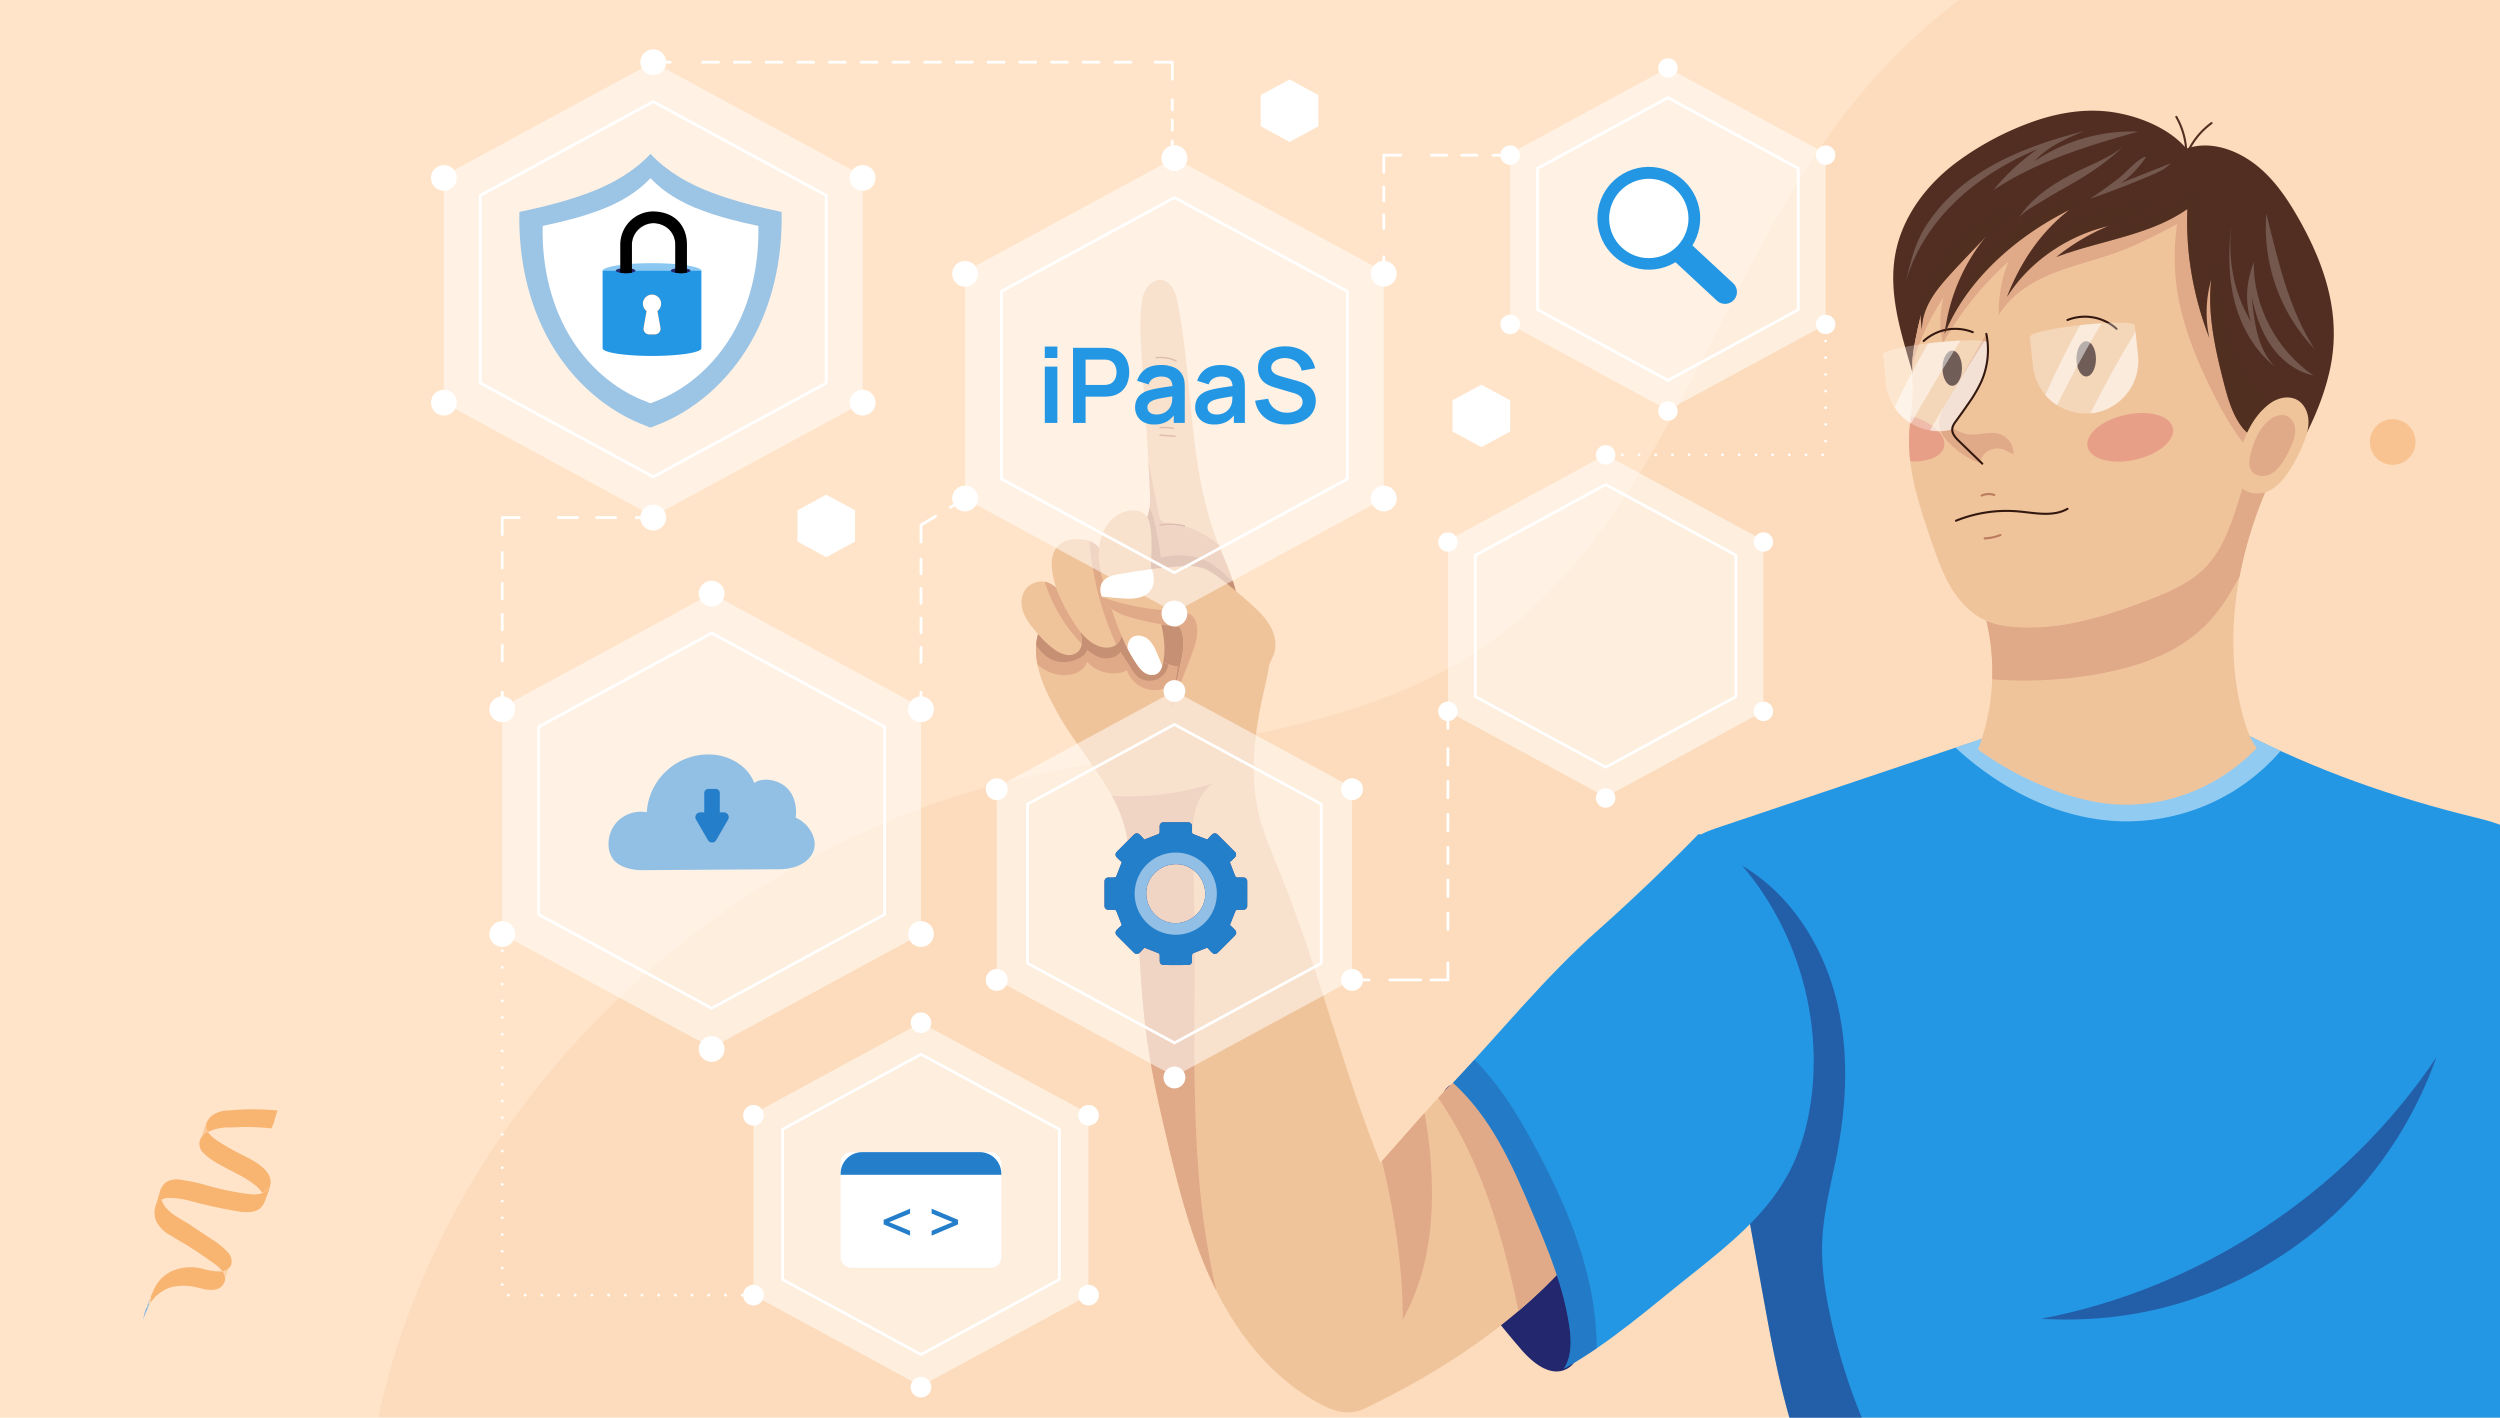 <?xml version="1.0" encoding="UTF-8"?> <svg xmlns="http://www.w3.org/2000/svg" xmlns:xlink="http://www.w3.org/1999/xlink" width="1797" height="1019.001" viewBox="0 0 1797 1019.001"><defs><clipPath id="clip-path"><rect id="Rectangle_11047" data-name="Rectangle 11047" width="1797" height="1019" transform="translate(0 0.001)" fill="none"></rect></clipPath><clipPath id="clip-path-2"><rect id="Rectangle_11044" data-name="Rectangle 11044" width="62.898" height="80.977" fill="none"></rect></clipPath><clipPath id="clip-path-3"><rect id="Rectangle_11046" data-name="Rectangle 11046" width="96.777" height="151.801" fill="none"></rect></clipPath><linearGradient id="linear-gradient" x1="0.176" y1="0.85" x2="0.999" y2="0.37" gradientUnits="objectBoundingBox"><stop offset="0" stop-color="#3a49c7"></stop><stop offset="1" stop-color="#25287b"></stop></linearGradient><clipPath id="clip-path-4"><rect id="Rectangle_11166" data-name="Rectangle 11166" width="1529" height="1019" transform="translate(-0.5 0)" fill="none"></rect></clipPath></defs><g id="Group_14738" data-name="Group 14738" transform="translate(-12213 1785)"><rect id="Rectangle_11043" data-name="Rectangle 11043" width="1797" height="1019" transform="translate(12213 -1785)" fill="#ffe4c9"></rect><g id="Group_14589" data-name="Group 14589" transform="translate(0 1211)"><g id="Group_12667" data-name="Group 12667" transform="translate(12213 -2996)"><g id="Group_12666" data-name="Group 12666" clip-path="url(#clip-path)"><g id="Group_12659" data-name="Group 12659" transform="translate(1486.618 109.145)" opacity="0.558"><g id="Group_12658" data-name="Group 12658"><g id="Group_12657" data-name="Group 12657" clip-path="url(#clip-path-2)"><path id="Path_47160" data-name="Path 47160" d="M377.962,41.831a1.4,1.4,0,0,0,.859.252c-1.483-1.926-3.157-1.3-.859-.252" transform="translate(-358.026 13.203)" fill="#1291f9"></path><path id="Path_47161" data-name="Path 47161" d="M377.7,41.631c.292.272.312.839.6,1.111a1.468,1.468,0,0,0-.6-1.111" transform="translate(-355.425 15.585)" fill="#1291f9"></path><path id="Path_47162" data-name="Path 47162" d="M373.578,35.053" transform="translate(-367.772 -4.123)" fill="#1291f9"></path><path id="Path_47163" data-name="Path 47163" d="M372.555,34.1c1.463,1.363,2.917,2.725,4.38,4.088l-.292-.272.292.272-.292-.272.587.547a5.952,5.952,0,0,1-1.542-3.624,3.362,3.362,0,0,1-3.133-.739" transform="translate(-370.837 -6.982)" fill="#1291f9"></path><path id="Path_47164" data-name="Path 47164" d="M387.578,38.81" transform="translate(-325.827 7.133)" fill="#1291f9"></path><path id="Path_47165" data-name="Path 47165" d="M387.5,38.741" transform="translate(-326.048 6.926)" fill="#1291f9"></path><path id="Path_47166" data-name="Path 47166" d="M373.844,54.427a4.924,4.924,0,0,0,3.425,1.011A22.569,22.569,0,0,1,379.5,46.6a96.168,96.168,0,0,1,6.849-14.374Q385.036,31,383.72,29.772l-2.633-2.454a159.178,159.178,0,0,0-7.88,17.239,10.207,10.207,0,0,0-.579,7.652,20.164,20.164,0,0,0,5.59,6.306l1.171,1.091-.583-.543c-2.046-1.906-3.5-3.269-4.963-4.631" transform="translate(-372.126 -27.31)" fill="#1291f9"></path><path id="Path_47167" data-name="Path 47167" d="M386.26,37.582h0" transform="translate(-329.775 3.454)" fill="#1291f9"></path><path id="Path_47168" data-name="Path 47168" d="M373.8,35.258" transform="translate(-367.113 -3.509)" fill="#1291f9"></path><path id="Path_47169" data-name="Path 47169" d="M387.578,38.81" transform="translate(-325.827 7.133)" fill="#1291f9"></path><path id="Path_47170" data-name="Path 47170" d="M402.838,32.039c-4.675-4.36-12.092,1.834-15.657,5.071a94.3,94.3,0,0,1-8.548,6.238,12.4,12.4,0,0,1-5.3,2.162,7.176,7.176,0,0,0,1.543,3.624,4.314,4.314,0,0,0,5.119.951,26.429,26.429,0,0,0,7.2-4.212,57.087,57.087,0,0,1,13.806-9.527,8.27,8.27,0,0,1,2.8-.663,2.125,2.125,0,0,0-.332-1.4c-.02-.563-.6-1.111-.627-1.674l4.1,3.816-.292-.272c-.292-.272-.564.02-.859-.252-.563.02-.859-.256-1.423-.236a.389.389,0,0,1-.563.024l.02.563a14.221,14.221,0,0,1-1.283,3.72c-3.213,5.2-6.422,10.4-10.785,15.077-1.614,2.318-3.8,4.655-5.119,7.249a7.046,7.046,0,0,0-1.75,6.562,20.066,20.066,0,0,0,5.591,6.306,9.422,9.422,0,0,0,6.038,2.9,14.062,14.062,0,0,0,8.1-2.829c2.765-1.79,5.531-3.584,8.568-5.67a72.564,72.564,0,0,1,8.859-5.4,13.911,13.911,0,0,1,3.625-1.538,6.236,6.236,0,0,0-.7-3.936,6.406,6.406,0,0,0-4.575-1.534,23.236,23.236,0,0,0-8.336,4.252c-2.765,1.79-5.8,3.876-8.564,5.67-3.584,2.669-8.256,6.51-13.087,5.826a7.026,7.026,0,0,1,.192-2.55,31.06,31.06,0,0,1,4.827-7.521,160.585,160.585,0,0,0,11.872-16.248A10.947,10.947,0,0,0,409.29,38.6c-.6-1.111-.915-1.95-2.062-2.474q-2.194-2.05-4.388-4.092M388.424,72.691c-2.3-1.051-1.187-1.654.859.252a1.24,1.24,0,0,0-.859-.252" transform="translate(-368.488 -17.657)" fill="#1291f9"></path><path id="Path_47171" data-name="Path 47171" d="M387.034,41.583a5.819,5.819,0,0,1,4.268.7l-.292-.272.292.272c-1.463-1.363-3.213-3-4.675-4.36l-.292-.272a6.244,6.244,0,0,1,.7,3.932" transform="translate(-329.551 3.66)" fill="#1291f9"></path><path id="Path_47172" data-name="Path 47172" d="M385.918,46.013c1.171,1.091,2.046,1.91,3.213,3l-.292-.272c-.875-.815-1.75-1.634-2.921-2.725" transform="translate(-330.8 28.714)" fill="#1291f9"></path><path id="Path_47173" data-name="Path 47173" d="M386.158,46.237h0c.875.815,1.754,1.634,2.921,2.725l.292.272-.292-.272c-.288-.272-.288-.272-.583-.547a1.457,1.457,0,0,1-.6-1.107c-.587-.547-1.171-1.091-1.734-1.071" transform="translate(-330.745 28.765)" fill="#1291f9"></path><path id="Path_47174" data-name="Path 47174" d="M387.616,48.007h0a21.122,21.122,0,0,0,4.072,3.249L389.055,48.8q-1.313-1.223-2.63-2.454c.292.272.312.839.6,1.111l.587.547" transform="translate(-329.281 29.72)" fill="#1291f9"></path><path id="Path_47175" data-name="Path 47175" d="M394.026,39.628c-.875-.815-1.463-1.363-2.046-1.91,1.463,1.363,3.213,3,4.675,4.36l.292.272a5.819,5.819,0,0,0-4.268-.7,23.38,23.38,0,0,1-4.008,6.645,20.073,20.073,0,0,0-4.124,11.453,16.453,16.453,0,0,0,4.016,9.758c.587.543,1.463,1.363,2.046,1.906h0a2.411,2.411,0,0,0,1.447.8c-.316-.839-.9-1.383-1.211-2.218a13.358,13.358,0,0,1-.819-7.325,19.718,19.718,0,0,1,3.113-8.024,21.789,21.789,0,0,0,4.532-7.792c.719-3.7-1.6-5.315-3.644-7.225" transform="translate(-334.908 3.861)" fill="#1291f9"></path><path id="Path_47176" data-name="Path 47176" d="M394.418,30.98h0a8.78,8.78,0,0,1,.643,2.238c.02.567.312.839.332,1.4l.02.563a14.4,14.4,0,0,1-1.283,3.724c-3.213,5.2-6.426,10.4-10.785,15.077-1.618,2.318-3.8,4.655-5.119,7.245a7.051,7.051,0,0,0-1.75,6.566,5.683,5.683,0,0,0,1.207,2.218,9.415,9.415,0,0,0,2.881,1.594c.292.272.563-.02.859.252a7.026,7.026,0,0,1,.192-2.549,31.058,31.058,0,0,1,4.827-7.521,161.03,161.03,0,0,0,11.872-16.248,10.953,10.953,0,0,0,1.982-7.988c-.6-1.107-.915-1.946-2.062-2.47a24.566,24.566,0,0,0-3.816-4.1" transform="translate(-359.775 -16.326)" fill="#1291f9"></path></g></g></g><g id="Group_12662" data-name="Group 12662" transform="translate(1682.225 279.685)" opacity="0.558"><g id="Group_12661" data-name="Group 12661"><g id="Group_14737" data-name="Group 14737"><path id="Path_47177" data-name="Path 47177" d="M437.391,70A16.391,16.391,0,1,1,421,86.391,16.391,16.391,0,0,1,437.391,70" transform="translate(-399.726 -48.387)" fill="#f8b371"></path></g></g></g><g id="Group_12665" data-name="Group 12665" transform="translate(102.873 797.402)" opacity="0.558"><g id="Group_12664" data-name="Group 12664"><g id="Group_12663" data-name="Group 12663" clip-path="url(#clip-path-3)"><path id="Path_47179" data-name="Path 47179" d="M28.984,216.947c.248.507-.012,1.263.236,1.77,1.562-4.532-.312-6.446-.236-1.77" transform="translate(-16.466 -155.507)" fill="#1291f9"></path><path id="Path_47180" data-name="Path 47180" d="M29.454,216.307c-.635.627-.767,1-1.407,1.63a6.94,6.94,0,0,0,1.407-1.63" transform="translate(-19.266 -149.329)" fill="#1291f9"></path><path id="Path_47181" data-name="Path 47181" d="M36.585,204.463l-.132.38-.128.376Z" transform="translate(5.538 -184.813)" fill="#1291f9"></path><path id="Path_47182" data-name="Path 47182" d="M40.293,201.91c-1.171,3.4-2.474,7.177-3.644,10.578l.132-.376-.26.755.128-.38-.388,1.135a11.9,11.9,0,0,1,5.231-5.383,6.881,6.881,0,0,1-1.2-6.33" transform="translate(5.344 -192.463)" fill="#f8b371"></path><path id="Path_47183" data-name="Path 47183" d="M40.464,231l.132-.38Z" transform="translate(17.937 -106.431)" fill="#1291f9"></path><path id="Path_47184" data-name="Path 47184" d="M40.628,230.531h0l-.132.38Z" transform="translate(18.032 -106.713)" fill="#1291f9"></path><path id="Path_47185" data-name="Path 47185" d="M40.392,208.995a7.589,7.589,0,0,0,1.071,6.709,36.431,36.431,0,0,1,16.712-3.121,170.033,170.033,0,0,1,28.936.663c.779-2.266,1.938-4.4,2.21-6.422.132-.38,1.838-6.554,2.214-6.426a186.66,186.66,0,0,0-34.626-.088c-5.055-.048-9.746,1.3-13.311,4.292-3.7,3.377-4.9,9.3-6.458,13.838-.392,1.135-.651,1.89-.911,2.645l.392-1.135c1.3-3.78,2.6-7.557,3.772-10.957" transform="translate(5.245 -199.548)" fill="#f38d2b"></path><path id="Path_47186" data-name="Path 47186" d="M41.637,227.6h0l-.132.38Z" transform="translate(21.056 -115.494)" fill="#1291f9"></path><path id="Path_47187" data-name="Path 47187" d="M36.228,204.936" transform="translate(5.245 -183.397)" fill="#1291f9"></path><path id="Path_47188" data-name="Path 47188" d="M110.85,242.667c3.4-11.085-12.576-18.7-20.5-22.7a161.12,161.12,0,0,1-16.963-9.643A26.788,26.788,0,0,1,66,203.557a15.119,15.119,0,0,0-5.235,5.383,8.972,8.972,0,0,0,1.8,9.5,48.6,48.6,0,0,0,12.548,8.971c8.8,5.143,18.869,9.031,26.634,15.932a29.612,29.612,0,0,1,3.624,4.208,4.018,4.018,0,0,0,2.162-1.371c1.019-.5,1.538-2.006,2.554-2.5-1.039,3.025-2.21,6.422-3.249,9.447.128-.38.128-.38-.12-.887s.016-1.263-.236-1.77a8.689,8.689,0,0,0-.859-2.41l-.248-.507-1.015.5a18.341,18.341,0,0,1-6.957.563,193.269,193.269,0,0,1-33.171-6.773,114.669,114.669,0,0,0-16.14-3.445c-4.284-1.051-9.091-.6-12.528,2.026-3.7,3.377-4.775,10.19-6.206,14.346a17.71,17.71,0,0,0-.751,12,22.623,22.623,0,0,0,10.881,11.353c5.147,3.465,10.554,6.174,15.7,9.634,5.523,3.592,10.67,7.057,16.068,11.025A21.22,21.22,0,0,1,76.639,304a8.353,8.353,0,0,0,6.106-4.236,9.09,9.09,0,0,0-1.307-8.48A55,55,0,0,0,68.28,280.418c-5.151-3.465-10.674-7.057-15.82-10.518-7.281-4.623-17.223-8.891-19.665-17.763a14.374,14.374,0,0,1,4.691-1.343,56.79,56.79,0,0,1,16.152,2.182,369.685,369.685,0,0,0,36.192,7.812c4.927.428,10.733.739,14.566-3.013a16.054,16.054,0,0,0,3.085-5.279c.9-2.649,2.577-6.3,3.369-9.83m-78.667,6.3c-.08-4.679,2.3-3.009.236,1.77a2.075,2.075,0,0,1-.236-1.77" transform="translate(-19.665 -187.529)" fill="#f38d2b"></path><path id="Path_47189" data-name="Path 47189" d="M39.977,232.023a9.344,9.344,0,0,1,1.7,7.353l.26-.763L41.8,239c1.3-3.776,2.6-7.557,3.772-10.957l.132-.376a6.987,6.987,0,0,1-5.73,4.36" transform="translate(16.478 -115.305)" fill="#f8b371" opacity="0.56"></path><path id="Path_47190" data-name="Path 47190" d="M29.2,233.435a29.645,29.645,0,0,0-2.733,7.936c.132-.38.132-.38.26-.755.911-2.645,1.694-4.915,2.474-7.181" transform="translate(-23.99 -98.012)" fill="#1291f9"></path><path id="Path_47191" data-name="Path 47191" d="M29.485,233.966h0a40.637,40.637,0,0,0-2.721,6.673c-.132.376-.132.376-.26.755l.5-.252a1.484,1.484,0,0,1,.771-1c.256-.755.9-1.383,1.155-2.138l.128-.38a5.932,5.932,0,0,1,.424-3.656" transform="translate(-23.889 -98.415)" fill="#f8b371" opacity="0.56"></path><path id="Path_47192" data-name="Path 47192" d="M28.591,237.682c-.132.38-.26.755-.507.248a35.8,35.8,0,0,0-2.234,8.951c.4-2.4,1.558-4.532,2.21-6.422a17.323,17.323,0,0,0,2.082-6.046,5.1,5.1,0,0,0-1.155,2.138c.376.128.116.883-.4,1.131" transform="translate(-25.848 -95.082)" fill="#1291f9"></path><path id="Path_47193" data-name="Path 47193" d="M82.707,232.985l1.822-5.291c-1.3,3.78-2.6,7.557-3.772,10.957l-.132.38a8.983,8.983,0,0,0-1.7-7.349,41.405,41.405,0,0,1-14.134-1.906,34.883,34.883,0,0,0-22.13,1.678,26.626,26.626,0,0,0-13.279,14.022c-.519,1.511-1.546,3.269-2.07,4.779.132-.376.132-.376.248.511a9.254,9.254,0,0,0-.284,3.281l-.132.38c.9-1.383,2.174-2.633,3.073-4.012a29.118,29.118,0,0,1,11.828-7.341,39.107,39.107,0,0,1,15.8-.476c5.171.935,11.089,3.4,16.66,1.934,5.443-1.087,6.51-6.638,8.2-11.549" transform="translate(-21.965 -115.212)" fill="#f38d2b"></path><path id="Path_47194" data-name="Path 47194" d="M107.631,217.423c-.132.38-.508.248-.635.627-1.019.5-1.539,2.006-2.554,2.5-.639.623-1.522.743-2.166,1.367-.5.248-.5.248-1.015.5a18.327,18.327,0,0,1-6.953.563,192.736,192.736,0,0,1-33.171-6.78A114.788,114.788,0,0,0,45,212.759c-4.288-1.051-9.1-.6-12.532,2.026a22.705,22.705,0,0,0-3.073,4.012,12.989,12.989,0,0,0-.308,5.81c.244.507.364,1.4.611,1.9a14.35,14.35,0,0,1,4.687-1.343,56.7,56.7,0,0,1,16.156,2.182,369.671,369.671,0,0,0,36.192,7.812c4.923.428,10.733.735,14.562-3.017a16.035,16.035,0,0,0,3.085-5.275c1.039-3.021,2.589-6.294,3.253-9.447" transform="translate(-16.706 -161.53)" fill="#f38d2b"></path></g></g></g></g></g><rect id="Rectangle_11065" data-name="Rectangle 11065" width="1797" height="1019" transform="translate(12213 -2996)" fill="none"></rect></g><g id="Mesa_de_trabajo_1" data-name="Mesa de trabajo 1" transform="translate(12481.5 -1784.88)"><g id="BACKGROUND" transform="translate(0 -0.12)" opacity="0.12"><path id="Path_54933" data-name="Path 54933" d="M0,500Z" transform="translate(0 519)" fill="url(#linear-gradient)"></path><g id="Group_14628" data-name="Group 14628" transform="translate(3.302)" opacity="0.8"><path id="Path_54278" data-name="Path 54278" d="M1064.58,70.68C963.393,193.714,929.46,371.978,798.763,463.036c-100.779,70.209-232.8,69.455-351.637,100.453C230.732,619.942,48.718,801.629,1.62,1018.88h1525.2V-.12H1137.907a450.71,450.71,0,0,0-73.327,70.8Z" transform="translate(-1.62 0.12)" fill="#db8d3e"></path></g></g><g id="OBJECTS" transform="translate(0 -0.12)"><g id="Group_14688" data-name="Group 14688"><g id="Group_14660" data-name="Group 14660" clip-path="url(#clip-path-4)"><g id="Group_14659" data-name="Group 14659" transform="translate(465.744 79.556)"><g id="Group_14638" data-name="Group 14638" transform="translate(0 121.649)"><path id="Path_54279" data-name="Path 54279" d="M438.318,573.212c-21.7-25.129-42.329-51.888-54.72-82.682-12.411-30.794-15.937-66.357-3.363-97.09,1.9-4.647,4.647-9.6,9.436-11.087,6.053-1.875,12.126,2.609,16.508,7.194,9.293,9.68,16.65,21.052,23.4,32.649a431.637,431.637,0,0,1,49.116,127.151c2.323,10.9,5.013,30.774-6.95,37.642-12.473,7.133-25.964-5.095-33.444-13.777Z" transform="translate(-79.223 195.468)" fill="#23276e"></path><g id="Group_14637" data-name="Group 14637"><path id="Path_54280" data-name="Path 54280" d="M647.147,654.387C604.7,719.725,540.866,765.5,469.943,799.615c-8.723,4.2-18.688,3.139-27.411-1.039-34.32-16.447-60.325-47-77.79-80.827-17.466-33.81-27.187-71.024-36.052-108.034-6.318-26.392-12.289-52.927-15.794-79.849-6.236-47.811-4.708-96.6-14.388-143.822-6.338-30.876-31-54.965-46.894-82.172-11.719-20.074-23.8-44-14.877-65.481,3.587-8.641,10.312-15.693,18-21.012a69.594,69.594,0,0,1,25.9-10.944c9.619-1.916,19.524-1.753,29.306-1.325,28.308,1.243,58.8,5.788,78.972,25.7,4.85,4.789,8.988,10.455,11.026,16.956,3.505,11.148.509,23.152-2.12,34.544-6.746,29.225-11.026,59.876-4.2,89.081,3.4,14.531,9.436,28.287,15.04,42.105C436.4,481.972,453.782,554.28,481.193,622.88c12.371-13.573,24.15-27.493,36.521-41.086,8.132-8.926,16.345-17.914,26.249-24.8s21.786-11.576,33.831-10.761c15.367,1.019,28.634,10.577,40.984,19.769,10.292,7.663,20.89,15.672,27.187,26.841,9.986,17.771,12.289,44.428,1.2,61.507Z" transform="translate(-223.223 11.659)" fill="#f0c49b"></path><g id="Group_14629" data-name="Group 14629" transform="translate(10.426 216.494)"><path id="Path_54281" data-name="Path 54281" d="M270.4,262.755c8.356,9.579,22.418,9.986,28.593,6.073a21.119,21.119,0,0,0,32.241,10.455c2.649,4.728,12.656,8.988,17.364,6.827s8.661-5.666,12.473-9.171a472.525,472.525,0,0,0,35.543-36.46,48.789,48.789,0,0,0-7.7-9.66c-20.156-19.911-50.644-24.456-78.972-25.7-9.8-.428-19.687-.591-29.306,1.325a69.6,69.6,0,0,0-25.9,10.944c-7.683,5.319-14.409,12.371-18,21.012-3.546,8.56-3.77,17.486-2.018,26.433a31.361,31.361,0,0,0,16.059,7.459c7.846,1.121,17.282-1.957,19.646-9.517Z" transform="translate(-233.646 -204.825)" fill="#e0a988"></path><path id="Path_54282" data-name="Path 54282" d="M388.812,230.809c-20.156-19.911-50.644-24.456-78.973-25.7-9.8-.428-19.687-.591-29.306,1.325a69.6,69.6,0,0,0-25.9,10.944c-7.683,5.319-14.409,12.371-18,21.012a40.7,40.7,0,0,0-2.935,12.493c5.156,7.194,11.617,13.349,22.5,11.983a25.527,25.527,0,0,0,6.032-1.569c3.22-1.264,7.113-3.444,8.172-7.031,3.546,2.812,7.459,5.543,11.963,6.033s9.375-1.039,12.106-4.647c2.018,3.526,4.586,6.787,6.6,10.312,1.977,3.424,4.1,7.011,7.561,8.926a14.261,14.261,0,0,0,8.906,1.345h.1a13.452,13.452,0,0,0,10.964-10.964c1.406-7.6,2.975-15.285,4.239-22.805,4.178,11.739,3.668,24.721.387,36.745,0,.041,2.018.082,2,.122,2.67,4.728,8.58,8.967,13.288,6.807s8.661-5.666,12.473-9.171a472.52,472.52,0,0,0,35.543-36.46,48.793,48.793,0,0,0-7.7-9.66Z" transform="translate(-233.589 -204.835)" fill="#c69075"></path></g><path id="Path_54283" data-name="Path 54283" d="M498.7,419.014c-6.3-11.189-16.9-19.178-27.187-26.84-12.35-9.191-25.638-18.75-40.984-19.769-12.045-.795-23.926,3.893-33.831,10.761-7.867,5.462-14.653,12.248-21.175,19.279,30.835,44.8,46.324,98.721,57.7,153.156,25.516-21.725,48.138-46.548,66.683-75.08,11.107-17.1,8.8-43.756-1.2-61.507Z" transform="translate(-75.954 185.505)" fill="#e0a988"></path><g id="Group_14632" data-name="Group 14632" transform="translate(79.349)"><path id="Path_54284" data-name="Path 54284" d="M274.323,150.827c-.672-11.392-1.345-22.866.041-34.2.53-4.361,1.427-8.825,3.913-12.452s6.888-6.236,11.209-5.421c6.705,1.264,9.477,9.171,10.8,15.856,11.311,56.921,7.7,117.1,28.308,171.355,5.462,14.368,12.595,28.308,14.918,43.491s-1.325,32.526-13.7,41.616c-11.718,8.621-28.308,7.6-41.636,1.773a34.47,34.47,0,0,1-11.27-7.357c-6.053-6.379-7.887-15.611-8.723-24.354a159.661,159.661,0,0,1,3.016-49.5c2.69-12.289,9.742-22.866,9.334-35.5-1.121-35.094-4.178-70.23-6.257-105.283Z" transform="translate(-267.465 -98.606)" fill="#f0c49b"></path><g id="Group_14630" data-name="Group 14630" transform="translate(0.054 131.071)"><path id="Path_54285" data-name="Path 54285" d="M329.78,222.246c-9.64-7.989-21.2-14-33.607-15.1-2.609-.224-5.482-.367-7.337-2.2-1.447-1.427-1.9-3.526-2.283-5.523l-7.153-36.5c.469,8.8.876,17.608,1.162,26.413.408,12.636-6.644,23.213-9.334,35.5a160.954,160.954,0,0,0-3.016,49.5c.836,8.743,2.67,17.975,8.723,24.354a33.83,33.83,0,0,0,11.27,7.357c13.329,5.829,29.9,6.848,41.636-1.773,12.371-9.09,16.019-26.433,13.7-41.616-2.16-14.1-8.458-27.146-13.716-40.434Z" transform="translate(-267.481 -162.92)" fill="#e0a988"></path><path id="Path_54286" data-name="Path 54286" d="M340.082,232.029c-1.936-1.732-3.852-3.485-5.808-5.2-3.831-3.342-7.744-6.664-12.248-9.049-10.17-5.4-22.418-5.482-33.708-3.179-1.325-8.295-2.67-16.61-4.545-24.8a43.227,43.227,0,0,0-3.628-10.8c-1.488,9.966-6.685,18.974-8.926,29.143a160.954,160.954,0,0,0-3.016,49.5c.836,8.743,2.67,17.975,8.723,24.354a33.831,33.831,0,0,0,11.27,7.357c13.329,5.829,29.9,6.848,41.636-1.773,12.371-9.089,16.019-26.433,13.7-41.616a91.459,91.459,0,0,0-3.424-13.981Z" transform="translate(-267.491 -146.229)" fill="#c69075"></path></g><g id="Group_14631" data-name="Group 14631" transform="translate(17.496 55.747)"><path id="Path_54287" data-name="Path 54287" d="M276.05,126.1a28.383,28.383,0,0,1,14.225,2.242" transform="translate(-276.05 -125.96)" fill="none" stroke="#ba7a5d" stroke-linecap="round" stroke-linejoin="round" stroke-width="1"></path><path id="Path_54288" data-name="Path 54288" d="M276.4,129.91a13.169,13.169,0,0,1,11.535,1.162" transform="translate(-275.687 -122.716)" fill="none" stroke="#ba7a5d" stroke-linecap="round" stroke-linejoin="round" stroke-width="1"></path><path id="Path_54289" data-name="Path 54289" d="M277.39,150.851a29.859,29.859,0,0,1,9.518.428" transform="translate(-274.659 -100.329)" fill="none" stroke="#ba7a5d" stroke-linecap="round" stroke-linejoin="round" stroke-width="1"></path><path id="Path_54290" data-name="Path 54290" d="M277.39,153.34c3.607.285,7.215.591,10.822.876" transform="translate(-274.659 -97.54)" fill="none" stroke="#ba7a5d" stroke-linecap="round" stroke-linejoin="round" stroke-width="1"></path><path id="Path_54291" data-name="Path 54291" d="M277.4,185.423a42.108,42.108,0,0,1,17.547.591" transform="translate(-274.649 -64.916)" fill="none" stroke="#ba7a5d" stroke-linecap="round" stroke-linejoin="round" stroke-width="1"></path></g></g><path id="Path_54292" data-name="Path 54292" d="M391.468,440.089a346.793,346.793,0,0,0-5.156-47.669c-10.292,11.474-20.3,23.131-30.672,34.564,9.375,37.316,15.326,80.032,14.959,113.945,17.282-30.916,22.031-65.42,20.869-100.82Z" transform="translate(-96.59 206.372)" fill="#e0a988"></path><path id="Path_54293" data-name="Path 54293" d="M318.452,326.329c-.9-18.525-.346-41.025,15.693-50.339a200.851,200.851,0,0,1-73.714,9.4,96.817,96.817,0,0,1,10.251,26.8c9.7,47.221,8.152,96.01,14.388,143.822,3.505,26.922,9.477,53.457,15.794,79.849,8.621,35.971,18.057,72.1,34.605,105.161a568.579,568.579,0,0,1-12.737-84.536c-6.073-76.507-.571-153.5-4.28-230.172Z" transform="translate(-195.418 85.518)" fill="#e0a988"></path><g id="Group_14633" data-name="Group 14633" transform="translate(0 216.756)"><path id="Path_54294" data-name="Path 54294" d="M235.052,207.28c-5.462,3.138-7.439,10.394-6.134,16.549,1.284,6.155,5.177,11.433,9.191,16.263,4.259,5.115,8.845,10.068,14.307,13.858a20.689,20.689,0,0,0,8.111,3.709,10.176,10.176,0,0,0,8.458-2.038c4.4-3.913,3.159-11.026,1.141-16.549-4.5-12.35-16.121-42.676-35.074-31.793Z" transform="translate(-228.53 -204.964)" fill="#f0c49b"></path><path id="Path_54295" data-name="Path 54295" d="M261.625,238.972c-3.628-9.966-11.9-31.63-24.925-33.912a114.9,114.9,0,0,0,26.637,44.673C263.785,246.268,262.848,242.335,261.625,238.972Z" transform="translate(-220.049 -204.864)" fill="#e0a988"></path></g><g id="Group_14634" data-name="Group 14634" transform="translate(21.748 186.298)"><path id="Path_54296" data-name="Path 54296" d="M257.439,190.021c-5.5-.082-11.331,1.753-14.735,6.073-3.566,4.5-3.913,10.74-3.2,16.447,1.61,13.064,7.806,25.129,14.837,36.276,4.749,7.561,10.475,15.265,18.892,18.24,4.239,1.488,9.416,1.467,12.778-1.528,4.117-3.668,3.974-10.088,3.24-15.55a187.243,187.243,0,0,0-9.8-39.8c-4.708-12.8-6.909-19.891-21.99-20.135Z" transform="translate(-239.201 -190.019)" fill="#f0c49b"></path><path id="Path_54297" data-name="Path 54297" d="M272.177,264.822c4.117-3.668,3.974-10.088,3.24-15.55a187.243,187.243,0,0,0-9.8-39.8c-3.566-9.721-5.706-16.141-13.125-18.77a219.312,219.312,0,0,0,19.3,74.428c.122-.1.265-.183.408-.285Z" transform="translate(-225.407 -189.312)" fill="#e0a988"></path></g><g id="Group_14635" data-name="Group 14635" transform="translate(55.532 165.63)"><path id="Path_54298" data-name="Path 54298" d="M255.782,210.555c-.122,10.088,2.874,19.952,5.89,29.592,5.421,17.384,11.046,35.013,21.256,50.074,1.773,2.629,3.77,5.238,6.522,6.787s6.461,1.814,8.947-.143c1.793-1.406,2.629-3.689,3.22-5.89,5.319-20.3-6.114-40.964-7.948-61.853-1.121-12.717,1.325-25.658-.978-38.213a15.794,15.794,0,0,0-2.772-7.113c-2.548-3.138-6.95-4.259-10.964-3.831-15.285,1.61-22.989,16.528-23.152,30.611Z" transform="translate(-255.778 -179.877)" fill="#f0c49b"></path><path id="Path_54299" data-name="Path 54299" d="M287.544,237.777c-1.732-4.158-3.607-8.5-7.133-11.331-3.526-2.812-9.212-3.465-12.289-.183a9.685,9.685,0,0,0-2.14,7.235,105.286,105.286,0,0,0,6.379,10.822c1.773,2.629,3.77,5.238,6.522,6.787s6.461,1.814,8.947-.143a9.982,9.982,0,0,0,3.016-5.258c-1.1-2.649-2.2-5.3-3.322-7.928Z" transform="translate(-245.211 -134.017)" fill="#fff"></path></g><g id="Group_14636" data-name="Group 14636" transform="translate(56.704 205.675)"><path id="Path_54300" data-name="Path 54300" d="M380.481,264.362c3.037-6.623,1.773-14.612-1.671-21.032s-8.8-11.576-14.225-16.467q-10.363-9.324-21.4-17.873c-4.158-3.22-8.478-6.4-13.492-8.03-5.6-1.814-11.678-1.549-17.547-1.121a389.421,389.421,0,0,0-42.9,5.523c-4.056.754-8.458,1.793-10.985,5.054-2.812,3.648-2.262,9.028,0,13.043,4.626,8.234,14.511,11.7,23.661,14.021a266.132,266.132,0,0,0,31.487,5.931c4.341,7.969,2.507,17.466.611,26.331q-2.66,12.442-5.34,24.884c-1.406,6.6-2.833,13.288-2.4,20.013s2.955,13.614,8.193,17.873c7.683,6.236,19.4,5.177,27.758-.122,8.356-5.278,13.96-13.919,18.688-22.6,8.132-14.918,12.452-30,19.544-45.447Z" transform="translate(-256.354 -199.527)" fill="#f0c49b"></path><path id="Path_54301" data-name="Path 54301" d="M292.056,216.353c3.037-3.791,3.3-9.212,1.916-13.858-.183-.632-.408-1.264-.652-1.875-8.05.978-16.08,2.181-24.069,3.668-4.056.754-8.458,1.793-10.985,5.054-2.344,3.037-2.323,7.235-.978,10.883,5.258.693,10.536,1.2,15.815,1.488,6.827.387,14.694,0,18.953-5.34Z" transform="translate(-256.337 -198.391)" fill="#fff"></path><path id="Path_54302" data-name="Path 54302" d="M325.275,232.012a13.142,13.142,0,0,0-3.077-7.581c-3.424-3.668-9.049-3.913-14.062-4.117A175.858,175.858,0,0,1,256.9,210.47a12.292,12.292,0,0,0,.795,1.651c4.626,8.233,14.511,11.7,23.661,14.021a266.132,266.132,0,0,0,31.487,5.931c4.341,7.969,2.507,17.466.611,26.331q-2.66,12.442-5.34,24.884c-.571,2.649-1.141,5.34-1.59,8.03,4.3-13.614,10.272-26.84,15.183-40.291,2.221-6.114,4.28-12.534,3.546-19.015Z" transform="translate(-255.786 -188.167)" fill="#e0a988"></path></g></g></g><g id="Group_14640" data-name="Group 14640" transform="translate(478.727 436.186)"><path id="Path_54303" data-name="Path 54303" d="M1047.459,835.887c51.459-148.366.591-304.335,21.542-459.977,1.406-10.394,2.649-21.6-2.385-30.815-6.848-12.554-22.479-16.732-36.358-20.135-59.673-14.551-115.412-34.1-169.928-62.342-38.294,2.935-76.221-11.087-114.617-9.558-22.255.876-44.551,6.359-65.644,13.471q-98.038,32.985-196.056,65.99c-7.215,2.425-15.122,5.442-18.607,12.208-2.486,4.85-2.12,10.6-1.59,16.019,2.262,23.009,6.379,45.794,10.516,68.538Q496.1,549.3,517.885,669.3c6.542,36.113,13.145,72.39,25.19,107.056,5.849,16.854,23.009,24.843,37.54,35.2,42.7,30.366,92.933,49.1,144.352,59.265,80.929,16,250.124,4.667,322.493-34.911Z" transform="translate(-463.431 -252.943)" fill="#2497e4"></path><path id="Path_54304" data-name="Path 54304" d="M560.316,583.249c.958-21.7,6.909-42.839,10.944-64.177,6.787-35.91,8.132-73.327-.754-108.768S541.913,341.44,512.3,320.041c-13.858-10.007-29.449-17.18-45.529-23.111a13.823,13.823,0,0,0-1.366,2.16c-2.486,4.85-2.12,10.6-1.59,16.019,2.262,23.009,6.379,45.794,10.516,68.538Q496.1,503.665,517.885,623.662c6.542,36.113,13.145,72.39,25.19,107.056,5.849,16.854,23.009,24.843,37.54,35.2a324.035,324.035,0,0,0,56.126,31.772,433.257,433.257,0,0,1-70.352-158.7c-3.995-18.3-6.909-36.99-6.073-55.719Z" transform="translate(-463.431 -207.284)" fill="#23276e" opacity="0.5"></path><g id="Group_14639" data-name="Group 14639" transform="translate(192.671 0.02)" opacity="0.5"><path id="Path_54305" data-name="Path 54305" d="M760.71,303.979a147.528,147.528,0,0,0,30.937-27q-14.8-6.787-29.429-14.348C723.924,265.562,686,251.541,647.6,253.069c-22.255.876-44.551,6.359-65.644,13.471q-11.983,4.035-23.987,8.07c33.525,30.937,76.873,52.723,122.362,52.968A147.14,147.14,0,0,0,760.71,304Z" transform="translate(-557.97 -252.953)" fill="#fff"></path></g><path id="Path_54306" data-name="Path 54306" d="M872.411,372.72c-64.768,97.05-169.643,166.423-284.3,188.087,62.444,3.77,121.526-11.6,173.8-46C814.165,480.408,851.2,431.577,872.411,372.72Z" transform="translate(-334.013 -128.614)" fill="#23276e" opacity="0.5"></path></g><g id="Group_14641" data-name="Group 14641" transform="translate(310.204 520.003)"><path id="Path_54307" data-name="Path 54307" d="M557.149,294.09q-34.972,35.92-72.451,69.231c-37.785,33.607-67.234,70.311-103.958,109.522,27.554,25.067,42.35,58.47,56.86,92.77,11.27,26.637,22.622,53.62,26.759,82.233,1.508,10.414,1.814,21.807-3.994,30.57,33.26-18.627,62.4-44.449,92.281-68.171,25.9-20.584,52.5-41.942,68.456-70.922,10.19-18.505,15.57-39.395,17.771-60.427,5.869-56.412-11.617-114.9-47.506-158.821-8.926-10.924-20.156-24.843-34.2-26Z" transform="translate(-380.74 -294.07)" fill="#2497e4"></path><path id="Path_54308" data-name="Path 54308" d="M476.771,526.185c-7.907-31.141-21.358-60.63-36.541-88.938-12.248-22.826-25.944-45.346-44.123-63.647-5.013,5.523-10.108,11.066-15.367,16.691,27.554,25.067,42.35,58.47,56.86,92.77,11.27,26.637,22.622,53.62,26.759,82.233,1.508,10.414,1.814,21.807-3.994,30.57,8.111-4.545,16-9.538,23.682-14.8A228.051,228.051,0,0,0,476.771,526.185Z" transform="translate(-380.74 -211.518)" fill="#235ea8" opacity="0.5"></path></g><g id="Group_14658" data-name="Group 14658" transform="translate(619.124)"><g id="Group_14642" data-name="Group 14642" transform="translate(68.477 259.527)"><path id="Path_54309" data-name="Path 54309" d="M766.215,364.863c-4.789-6.481-7.459-14.246-9.619-22.01-16.08-58.022-3.811-122.382,22.377-176.593q-11.128.52-22.214,1.529a5.291,5.291,0,0,0-2.629.713,5.576,5.576,0,0,0-1.732,2.711,65.589,65.589,0,0,1-15.713,23.009c-7.744,7.316-17.16,12.615-26.616,17.527C671.2,231.9,629.485,246.68,586.4,254.465c-6.99,1.264-13.227,2.364-20.054.448a158.981,158.981,0,0,1-.428,111.01,226.294,226.294,0,0,0,52.091,28.308A165.294,165.294,0,0,0,656.795,404.6c40.393,5.238,81.3-10.333,109.441-39.761Z" transform="translate(-565.92 -166.26)" fill="#f0c49b"></path><path id="Path_54310" data-name="Path 54310" d="M654.07,311.253c27.126-5.075,54.537-14.511,74.265-33.81,10.516-10.292,18.322-22.887,25.312-35.91a303.886,303.886,0,0,1,25.108-75.263q-11.128.52-22.214,1.529a5.291,5.291,0,0,0-2.629.713,5.577,5.577,0,0,0-1.732,2.711,65.589,65.589,0,0,1-15.713,23.009c-7.744,7.316-17.16,12.615-26.616,17.527-38.865,20.156-80.582,34.931-123.666,42.716-6.99,1.264-13.227,2.384-20.054.448a157.544,157.544,0,0,1,9.66,60.549,300.21,300.21,0,0,0,78.3-4.219Z" transform="translate(-565.702 -166.25)" fill="#e0a988"></path></g><g id="Group_14657" data-name="Group 14657"><g id="Group_14648" data-name="Group 14648"><g id="Group_14643" data-name="Group 14643" transform="translate(7.493)"><path id="Path_54311" data-name="Path 54311" d="M812.866,302.825c16.752-21.766,30.9-50.2,36.888-77.2,8.641-38.946-2.874-74.835-22.5-109.379-8.58-15.1-18.668-29.775-32.588-39.9s-31.772-15.835-47.954-10.17c-12.778-15.244-35.971-24.15-55.474-26.535s-39.395,1.345-57.839,8.254a211.275,211.275,0,0,0-52.091,28.267c-21.623,16.141-39.15,39.435-43.9,66.378-6.134,34.748,9.191,69.149,17.527,103.408,23.5,6.827,47.873,8.193,72.166,10.9,62.893,7.031,125.948,24.9,185.784,45.957Z" transform="translate(-535.997 -38.916)" fill="#512e21"></path><path id="Path_54312" data-name="Path 54312" d="M635.84,41.11a54.107,54.107,0,0,1,7.174,27.533,54.626,54.626,0,0,1,18.138-23.07" transform="translate(-432.359 -36.639)" fill="none" stroke="#512e21" stroke-linecap="round" stroke-linejoin="round" stroke-width="1.5"></path></g><path id="Path_54313" data-name="Path 54313" d="M543.851,202.418c-.041,7.459.611,14.918.306,22.377-.326,8.254-1.854,16.426-2.384,24.66-1.753,27.248,7.276,53.905,16.182,79.706,3.872,11.209,7.785,22.52,13.9,32.69s14.674,19.239,25.6,23.885c7.418,3.159,15.57,4.137,23.62,4.545,33.443,1.651,65.868-9.212,97.05-21.4,13.614-5.319,27.228-11.82,37.255-22.479,10.374-11.046,16.039-25.618,20.808-39.986,12.819-38.681,20.951-79.89,15-120.2-1.916-12.941-5.258-25.658-6.624-38.681-1.2-11.474-.876-23.192-3.913-34.32C774.96,92.366,757.76,75.96,737.91,67.38c-19.83-8.56-42.044-10.108-63.606-8.723-18.79,1.2-37.7,4.647-54.659,12.86-28.1,13.634-48.667,39.5-62.669,67.437.489,1.345-13.043,43.634-13.166,63.443Z" transform="translate(-522.737 -18.889)" fill="#f0c49b"></path><path id="Path_54314" data-name="Path 54314" d="M614.632,132.9c0,6.99-3.138,12.656-7.011,12.656s-7.011-5.666-7.011-12.656,3.139-12.656,7.011-12.656S614.632,125.906,614.632,132.9Z" transform="translate(-461.435 45.498)" fill="#331810"></path><path id="Path_54315" data-name="Path 54315" d="M586.107,117.65a56.828,56.828,0,0,1-3.689,34.5,99.157,99.157,0,0,1-9.069,15.407q-4.28,6.267-8.784,12.391c-1.365,1.855-2.792,3.831-2.955,6.114-.224,3.444,2.446,6.3,4.912,8.7q8.345,8.07,16.671,16.161a49.666,49.666,0,0,1-18.79-10.353c-5.36-4.484-11.066-9.66-12.065-16.589-.917-6.44,2.507-12.636,5.808-18.24,9.619-16.324,18.342-31.793,27.941-48.117Z" transform="translate(-511.699 42.789)" fill="#e0a988"></path><path id="Path_54316" data-name="Path 54316" d="M566.766,168.682c1.854-8.315-8.641-17.833-23.865-22.112-.448,3.709-.9,7.418-1.121,11.148a119.006,119.006,0,0,0,.693,21.562C555.088,179.83,565.2,175.775,566.766,168.682Z" transform="translate(-522.724 72.828)" fill="#e89f87"></path><path id="Path_54317" data-name="Path 54317" d="M597.46,113.98a33.945,33.945,0,0,1,35.257,6.318" transform="translate(-464.705 36.493)" fill="none" stroke="#331810" stroke-linecap="round" stroke-linejoin="round" stroke-width="1.5"></path><g id="Group_14644" data-name="Group 14644" transform="translate(21.134 39.322)"><path id="Path_54318" data-name="Path 54318" d="M790.042,186.216c-1.916-12.941-5.258-25.658-6.624-38.681-1.2-11.474-.876-23.192-3.913-34.32C773.82,92.366,756.619,75.96,736.769,67.38c-19.83-8.56-42.044-10.108-63.606-8.723-18.79,1.2-37.7,4.647-54.659,12.86-28.1,13.634-48.667,39.5-62.668,67.437.469,1.325-12.676,42.452-13.145,62.607a171.3,171.3,0,0,1,22.52-48.4,67.47,67.47,0,0,0-.428,32.812,232.742,232.742,0,0,1,47.078-58.613A96.266,96.266,0,0,0,604.93,165.8c8.458-14.2,23.213-23.58,38.518-29.8s31.569-9.8,47.057-15.53c14.735-5.441,28.675-12.758,42.574-20.054a161.646,161.646,0,0,0,3.465,64.279c5.36,20.828,13.92,40.7,23.722,59.836,7.255,14.185,15.591,28.369,26.148,40.169,5.4-25.923,7.479-52.377,3.628-78.483Z" transform="translate(-542.69 -58.211)" fill="#e0a988"></path><path id="Path_54319" data-name="Path 54319" d="M582,118.27a33.945,33.945,0,0,0-35.257,6.318" transform="translate(-538.486 1.624)" fill="none" stroke="#331810" stroke-linecap="round" stroke-linejoin="round" stroke-width="1.5"></path></g><path id="Path_54320" data-name="Path 54320" d="M558.13,187.9a96.826,96.826,0,0,1,44.632-6.705c12.024,1.039,25.047,4.137,35.522-1.855" transform="translate(-505.529 106.844)" fill="none" stroke="#331810" stroke-linecap="round" stroke-linejoin="round" stroke-width="1.5"></path><path id="Path_54321" data-name="Path 54321" d="M567.19,175.22a12.5,12.5,0,0,1,9.008-.448" transform="translate(-496.125 101.446)" fill="none" stroke="#ba7a5d" stroke-linecap="round" stroke-linejoin="round" stroke-width="1.5"></path><path id="Path_54322" data-name="Path 54322" d="M568.24,191.005a34.918,34.918,0,0,0,11.352-2.425" transform="translate(-495.035 116.435)" fill="none" stroke="#ba7a5d" stroke-linecap="round" stroke-linejoin="round" stroke-width="1.5"></path><path id="Path_54323" data-name="Path 54323" d="M567.381,136.186c0,6.99-3.138,12.656-7.011,12.656s-7.011-5.666-7.011-12.656,3.139-12.656,7.011-12.656S567.381,129.2,567.381,136.186Z" transform="translate(-510.48 48.913)" fill="#331810"></path><ellipse id="Ellipse_1189" data-name="Ellipse 1189" cx="31.406" cy="16.487" rx="31.406" ry="16.487" transform="translate(143.58 225.512) rotate(-12.53)" fill="#e89f87"></ellipse><g id="Group_14646" data-name="Group 14646" transform="translate(0 165.079)"><path id="Path_54324" data-name="Path 54324" d="M569.84,121.533c-20.726,2.221-37.316,5.89-37.071,8.213l-.448.041,2.3,21.562a37.95,37.95,0,0,0,75.467-8.091l-2.3-21.562c-.245-2.3-17.242-2.384-37.968-.163Z" transform="translate(-532.32 -119.917)" fill="#fff" opacity="0.3"></path><g id="Group_14645" data-name="Group 14645" transform="translate(8.356 0.19)"><path id="Path_54325" data-name="Path 54325" d="M559.192,184.743a37.937,37.937,0,0,0,33.688-41.779l-2.3-21.562c-.061-.509-.937-.9-2.446-1.182q-20.359,31.64-39.231,64.2A37.658,37.658,0,0,0,559.192,184.743Z" transform="translate(-523.466 -119.792)" fill="#fff" opacity="0.5"></path><path id="Path_54326" data-name="Path 54326" d="M565.584,121.437c-1.692.183-3.342.367-4.973.571q-13.053,22.5-24.191,46.038a38.02,38.02,0,0,0,11.963,11.535q17-30.234,35.5-59.571c-5.441.245-11.678.713-18.3,1.427Z" transform="translate(-536.42 -120.01)" fill="#fff" opacity="0.5"></path></g></g><path id="Path_54327" data-name="Path 54327" d="M569.84,121.533c-20.726,2.221-37.316,5.89-37.071,8.213l-.448.041,2.3,21.562a37.95,37.95,0,0,0,75.467-8.091l-2.3-21.562c-.245-2.3-17.242-2.384-37.968-.163Z" transform="translate(-532.32 45.162)" fill="none"></path><g id="Group_14647" data-name="Group 14647" transform="translate(49.897 160.439)"><path id="Path_54328" data-name="Path 54328" d="M578.409,210.929q-8.346-8.07-16.671-16.161c-2.466-2.4-5.136-5.258-4.912-8.7.143-2.3,1.59-4.28,2.955-6.114q4.494-6.114,8.784-12.391a100.121,100.121,0,0,0,9.069-15.407,56.843,56.843,0,0,0,3.689-34.5,32.3,32.3,0,0,1,8.927,13.736c4.361,13.145,4.259,27.452,1.773,41.066s-8.743,25.516-13.594,38.5Z" transform="translate(-556.793 -117.63)" fill="#f0c49b"></path><path id="Path_54329" data-name="Path 54329" d="M590.566,155.182c-7.133-2.181-14.857,1.3-22.255.285a28.9,28.9,0,0,1-11.352-4.708,7.134,7.134,0,0,0-.143.917c-.224,3.444,2.446,6.3,4.912,8.7q7.581,7.337,15.163,14.694a12.865,12.865,0,0,1,17.832-8.295c2.058.938,3.933,2.446,6.2,2.67a15.091,15.091,0,0,0-10.374-14.307Z" transform="translate(-556.804 -83.261)" fill="#e0a988"></path><path id="Path_54330" data-name="Path 54330" d="M581.314,117.64a56.828,56.828,0,0,1-3.689,34.5,99.157,99.157,0,0,1-9.069,15.407q-4.28,6.267-8.784,12.391c-1.365,1.855-2.792,3.831-2.955,6.114-.224,3.444,2.446,6.3,4.912,8.7q8.345,8.07,16.671,16.161" transform="translate(-556.804 -117.64)" fill="none" stroke="#331810" stroke-linecap="round" stroke-linejoin="round" stroke-width="1.5"></path></g></g><g id="Group_14651" data-name="Group 14651" transform="translate(15.774 14.539)"><path id="Path_54331" data-name="Path 54331" d="M781.279,97.573c-5.849-8.234-11.82-16.589-19.891-22.663-7.541-5.666-16.508-9.049-25.332-12.371-10.883-4.076-21.847-8.172-33.26-10.292a136.756,136.756,0,0,0-25.658-1.977c-21.664.122-43.491,3.485-63.484,11.82S575.543,83.9,563.376,101.833c-16.365,24.13-20.441,53.966-16.548,82.845-.143-8.193,2.853-16.2,7.153-23.172,4.3-6.99,9.864-13.084,15.387-19.137,7.846-8.6,16.08-16.814,23.926-25.414a135.623,135.623,0,0,0-30.162,70.6c15.815-39.028,51.724-70.27,89.448-88.979-20.767,16.121-35.237,37.927-44.653,62.485,15.9-25.414,43.369-44.041,72.532-50.909a152.935,152.935,0,0,0-37.214,22.275c31.406-12.126,66.806-15.326,94.38-34.646-1.325,31.956,4.361,63.035,15.795,92.912a87.1,87.1,0,0,1,1.3-42.105c-2.731,24.66,2.772,49.422,8.906,73.45,2.935,11.535,6.2,23.355,13.451,32.791,2.649,3.465,6.807,6.807,10.964,5.482,2.527-.815,4.239-3.179,5.278-5.6,1.916-4.422,2.222-9.375,2.446-14.185,2.079-47.811,13.247-103.938-14.47-142.945Z" transform="translate(-534.457 -41.671)" fill="#512e21"></path><g id="Group_14650" data-name="Group 14650"><g id="Group_14649" data-name="Group 14649" transform="translate(11.78 43.185)"><path id="Path_54332" data-name="Path 54332" d="M615.947,72.45A97.3,97.3,0,0,0,545.84,156.62c.163,1.692.367,3.383.591,5.075-.143-8.193,2.853-16.2,7.153-23.172,4.3-6.99,9.864-13.084,15.387-19.137,7.846-8.6,16.08-16.814,23.926-25.414-1.59,1.9-3.1,3.852-4.565,5.829a150.157,150.157,0,0,1,27.635-27.37Z" transform="translate(-545.84 -61.853)" fill="#512e21" opacity="0.5"></path><path id="Path_54333" data-name="Path 54333" d="M652.922,69.64c-6.033,1-11.494,3.057-17.343,4.85-10.333,3.179-19.443,9.436-28.063,15.958a171.96,171.96,0,0,0-16.936,14.286c-16.243,16.019-26.922,36.541-35.746,57.737-.265,1.651-.51,3.322-.713,4.993,15.1-37.275,48.545-67.437,84.373-86.37a178.274,178.274,0,0,1,15.326-11.352c.143,0-1.08-.1-.917-.1Z" transform="translate(-537.245 -64.749)" fill="#512e21" opacity="0.5"></path><path id="Path_54334" data-name="Path 54334" d="M593.616,110.412a157.449,157.449,0,0,0-14.592,21.012c-1.019,2.344-2,4.687-2.914,7.092,15.081-24.11,40.6-42.105,68.09-49.748,12.371-5.441,25.21-10.027,36.949-16.671a110.339,110.339,0,0,0-87.532,38.314Z" transform="translate(-514.42 -62.295)" fill="#512e21" opacity="0.5"></path><path id="Path_54335" data-name="Path 54335" d="M676.554,179.821c-9.477-12.371-15.122-27.35-18.342-42.615s-4.178-30.9-5.115-46.446a115.733,115.733,0,0,0-4.728,17.119c-2.4,24.232,3,48.545,9.028,72.145,2.935,11.535,6.2,23.355,13.451,32.791,2.649,3.465,6.807,6.807,10.964,5.482,2.527-.815,4.239-3.179,5.278-5.6,1.916-4.422,2.221-9.375,2.446-14.185.061-1.529.143-3.057.224-4.585a110.606,110.606,0,0,1-13.206-14.083Z" transform="translate(-440.023 -42.826)" fill="#512e21" opacity="0.5"></path><path id="Path_54336" data-name="Path 54336" d="M690.211,67.24c-26.27,22.336-62.118,29.082-92.81,44.693,29.266-9.884,61.058-14.083,86.289-31.752-1.284,31.283,4.137,61.711,15.1,91-8.58-34.055-12.717-69.047-8.56-103.938Z" transform="translate(-492.321 -67.24)" fill="#512e21" opacity="0.5"></path></g><path id="Path_54337" data-name="Path 54337" d="M656.414,77.68c-2.588,18.913-2.935,38.335,1.59,56.881,4.524,18.525,14.225,36.175,29.2,48.015-12.534-12.819-14.857-32.18-16.508-50.013,2.547,12.411,6.644,24.7,13.9,35.094s17.975,18.75,30.366,21.3c-26.249-17.934-43.328-49.666-42.839-81.459-5.482,14.021-6.5,28.593-2,42.961-13.288-22.459-17-46.874-13.716-72.757Z" transform="translate(-421.249 -13.218)" fill="#fff" opacity="0.2"></path><path id="Path_54338" data-name="Path 54338" d="M702.432,172.463A126.4,126.4,0,0,1,667.807,75.25C676.448,109.427,683.54,142.708,702.432,172.463Z" transform="translate(-407.901 -15.74)" fill="#fff" opacity="0.2"></path><path id="Path_54339" data-name="Path 54339" d="M590.175,78.8C613.8,62.517,641.532,53.265,669.31,46.05c-13.043,5.441-26.535,11.209-35.93,21.745a125.637,125.637,0,0,1,74.591-21.256c-36.236,10.129-72.859,21.3-104.223,42.105a151.752,151.752,0,0,1,31.935-29.571c-21.827,9.212-42.492,21.6-59.51,38.09S545.909,134.357,540.06,157.3c3.933-15.55,6.664-29.633,15.55-43.471A125.361,125.361,0,0,1,590.154,78.8Z" transform="translate(-540.06 -46.05)" fill="#fff" opacity="0.2"></path><path id="Path_54340" data-name="Path 54340" d="M605.36,85.357q22.347-7.7,44.123-17c5.075-2.16,10.271-4.5,14.021-8.58q-18.709,7.429-37.4,14.857c6.848-2.731,15.57-13.532,19.789-19.381-4.3-.734-14.959,11.454-18.627,14.348q-10.608,8.346-21.908,15.733Z" transform="translate(-472.279 -36.527)" fill="#fff" opacity="0.2"></path><path id="Path_54341" data-name="Path 54341" d="M616.948,72.453c-14.388,7.765-28.41,17.425-36.908,31.385,3.322-5.462,12.982-10.149,18.281-13.492,6.725-4.219,13.7-8.05,20.584-11.983,13.594-7.744,25.781-16.121,37.01-26.963-10.842,9.253-26.453,14.307-38.946,21.053Z" transform="translate(-498.561 -40.497)" fill="#fff" opacity="0.2"></path></g></g><g id="Group_14655" data-name="Group 14655" transform="translate(72.532 152.423)"><g id="Group_14654" data-name="Group 14654"><g id="Group_14653" data-name="Group 14653" transform="translate(33.118)"><path id="Path_54342" data-name="Path 54342" d="M621.68,115.323c-20.726,2.221-37.316,5.89-37.071,8.213l-.448.041,2.3,21.562a37.95,37.95,0,0,0,75.467-8.091l-2.3-21.562c-.245-2.3-17.242-2.384-37.968-.163Z" transform="translate(-584.16 -113.707)" fill="#fff" opacity="0.3"></path><g id="Group_14652" data-name="Group 14652" transform="translate(11.189 0.414)"><path id="Path_54343" data-name="Path 54343" d="M615.981,115.112c-.448.041-.9.1-1.345.143q-13.726,24.487-24.986,50.257a38.144,38.144,0,0,0,8.437,7.337q14.765-30.111,31.956-58.939C625.682,114.175,620.954,114.583,615.981,115.112Z" transform="translate(-589.65 -113.91)" fill="#fff" opacity="0.5"></path><path id="Path_54344" data-name="Path 54344" d="M637.955,116.87q-17.394,28.705-32.425,58.735a4.605,4.605,0,0,0,.53-.02,37.937,37.937,0,0,0,33.688-41.779l-1.814-16.915Z" transform="translate(-573.167 -110.838)" fill="#fff" opacity="0.5"></path></g><path id="Path_54345" data-name="Path 54345" d="M621.68,115.323c-20.726,2.221-37.316,5.89-37.071,8.213l-.448.041,2.3,21.562a37.95,37.95,0,0,0,75.467-8.091l-2.3-21.562c-.245-2.3-17.242-2.384-37.968-.163Z" transform="translate(-584.16 -113.707)" fill="none"></path></g><path id="Path_54346" data-name="Path 54346" d="M567.91,126.356c8.519-9.273,23.417-11.9,34.585-6.134" transform="translate(-567.91 -110.107)" fill="none"></path></g><line id="Line_29" data-name="Line 29" x2="119.366" y2="55.637" transform="translate(108.585 1.8)" fill="none"></line></g><g id="Group_14656" data-name="Group 14656" transform="translate(253.854 206.134)"><path id="Path_54347" data-name="Path 54347" d="M681.621,144.2c5.564-4.015,13.349-5.706,19.32-2.323,5.034,2.874,7.765,8.825,8.03,14.612.285,5.788-1.508,11.494-3.689,16.854a115.909,115.909,0,0,1-9.436,18.383c-4.157,6.6-9.334,13.064-16.569,16.019s-16.9,1.182-20.645-5.666c-2.67-4.871-1.814-10.883-.55-16.3,3.648-15.489,10.088-31.874,23.518-41.6Z" transform="translate(-656.88 -140.062)" fill="#f0c49b"></path><path id="Path_54348" data-name="Path 54348" d="M677.235,148.9c3.526-2.547,8.458-3.607,12.228-1.467,3.2,1.814,4.911,5.584,5.095,9.253s-.958,7.276-2.344,10.679A73.754,73.754,0,0,1,686.243,179c-2.629,4.178-5.91,8.274-10.5,10.149-4.565,1.875-10.679.754-13.064-3.587-1.692-3.1-1.141-6.888-.346-10.312,2.3-9.8,6.379-20.176,14.877-26.311Z" transform="translate(-652.005 -133.6)" fill="#e0a988"></path></g></g></g></g></g><g id="Group_14687" data-name="Group 14687" transform="translate(41.29 35.441)"><g id="Group_14662" data-name="Group 14662" transform="translate(768.734 6.42)"><g id="Group_14661" data-name="Group 14661" transform="translate(6.99 6.99)" opacity="0.5"><path id="Path_54349" data-name="Path 54349" d="M627.658,208.289V85.336L514.284,23.85,400.89,85.336V208.289l113.394,61.486Z" transform="translate(-400.89 -23.85)" fill="#fff"></path></g><path id="Path_54350" data-name="Path 54350" d="M597.913,186.732V85.137L504.247,34.33,410.56,85.137V186.732l93.687,50.787Z" transform="translate(-383.862 -5.981)" fill="none" stroke="#fff" stroke-linecap="round" stroke-width="2"></path><circle id="Ellipse_1190" data-name="Ellipse 1190" cx="6.99" cy="6.99" r="6.99" transform="translate(113.394)" fill="#fff"></circle><circle id="Ellipse_1191" data-name="Ellipse 1191" cx="6.99" cy="6.99" r="6.99" transform="translate(113.394 246.639)" fill="#fff"></circle><circle id="Ellipse_1192" data-name="Ellipse 1192" cx="6.99" cy="6.99" r="6.99" transform="translate(226.768 62.669)" fill="#fff"></circle><circle id="Ellipse_1193" data-name="Ellipse 1193" cx="6.99" cy="6.99" r="6.99" transform="translate(226.768 184.357)" fill="#fff"></circle><path id="Path_54351" data-name="Path 54351" d="M411.441,58.16a6.99,6.99,0,1,1-6.99-6.99A6.989,6.989,0,0,1,411.441,58.16Z" transform="translate(-397.46 11.498)" fill="#fff"></path><path id="Path_54352" data-name="Path 54352" d="M411.441,117.87a6.99,6.99,0,1,1-6.99-6.99A6.989,6.989,0,0,1,411.441,117.87Z" transform="translate(-397.46 73.477)" fill="#fff"></path></g><g id="Group_14664" data-name="Group 14664" transform="translate(723.979 284.505)"><g id="Group_14663" data-name="Group 14663" transform="translate(6.99 6.99)" opacity="0.5"><path id="Path_54353" data-name="Path 54353" d="M605.7,344.739V221.786L492.3,160.3,378.93,221.786V344.739L492.3,406.226Z" transform="translate(-378.93 -160.3)" fill="#fff"></path></g><path id="Path_54354" data-name="Path 54354" d="M575.953,323.171V221.577L482.267,170.79,388.6,221.577V323.171l93.667,50.787Z" transform="translate(-361.902 -142.421)" fill="none" stroke="#fff" stroke-linecap="round" stroke-width="2"></path><path id="Path_54355" data-name="Path 54355" d="M445.111,163.86a6.99,6.99,0,1,1-6.99-6.99A6.989,6.989,0,0,1,445.111,163.86Z" transform="translate(-317.756 -156.87)" fill="#fff"></path><path id="Path_54356" data-name="Path 54356" d="M445.111,284.88a6.99,6.99,0,1,1-6.99-6.99A6.989,6.989,0,0,1,445.111,284.88Z" transform="translate(-317.756 -31.251)" fill="#fff"></path><circle id="Ellipse_1194" data-name="Ellipse 1194" cx="6.99" cy="6.99" r="6.99" transform="translate(226.768 62.668)" fill="#fff"></circle><path id="Path_54357" data-name="Path 54357" d="M500.741,254.33a6.99,6.99,0,1,1-6.99-6.99A6.989,6.989,0,0,1,500.741,254.33Z" transform="translate(-260.012 -62.962)" fill="#fff"></path><circle id="Ellipse_1195" data-name="Ellipse 1195" cx="6.99" cy="6.99" r="6.99" transform="translate(0 62.668)" fill="#fff"></circle><path id="Path_54358" data-name="Path 54358" d="M389.481,254.33a6.99,6.99,0,1,1-6.99-6.99A6.989,6.989,0,0,1,389.481,254.33Z" transform="translate(-375.5 -62.962)" fill="#fff"></path></g><g id="Group_14666" data-name="Group 14666"><g id="Group_14665" data-name="Group 14665" transform="translate(9.273 9.273)" opacity="0.5"><path id="Path_54359" data-name="Path 54359" d="M325.8,266.625v-163.2L175.3,21.82,24.81,103.422v163.2l150.486,81.6Z" transform="translate(-24.81 -21.82)" fill="#fff"></path></g><path id="Path_54360" data-name="Path 54360" d="M286.337,238V103.167L161.978,35.73,37.64,103.167V238l124.338,67.417Z" transform="translate(-2.22 1.891)" fill="none" stroke="#fff" stroke-linecap="round" stroke-width="2"></path><circle id="Ellipse_1196" data-name="Ellipse 1196" cx="9.273" cy="9.273" r="9.273" transform="translate(150.486)" fill="#fff"></circle><circle id="Ellipse_1197" data-name="Ellipse 1197" cx="9.273" cy="9.273" r="9.273" transform="translate(150.486 327.344)" fill="#fff"></circle><circle id="Ellipse_1198" data-name="Ellipse 1198" cx="9.273" cy="9.273" r="9.273" transform="translate(300.992 83.171)" fill="#fff"></circle><circle id="Ellipse_1199" data-name="Ellipse 1199" cx="9.273" cy="9.273" r="9.273" transform="translate(300.992 244.703)" fill="#fff"></circle><circle id="Ellipse_1200" data-name="Ellipse 1200" cx="9.273" cy="9.273" r="9.273" transform="translate(0 83.171)" fill="#fff"></circle><circle id="Ellipse_1201" data-name="Ellipse 1201" cx="9.273" cy="9.273" r="9.273" transform="translate(0 244.703)" fill="#fff"></circle></g><g id="Group_14668" data-name="Group 14668" transform="translate(41.962 381.982)"><g id="Group_14667" data-name="Group 14667" transform="translate(9.273 9.273)" opacity="0.5"><path id="Path_54361" data-name="Path 54361" d="M346.372,454.034v-163.2L195.886,209.25,45.4,290.831v163.2l150.486,81.6Z" transform="translate(-45.4 -209.25)" fill="#fff"></path></g><path id="Path_54362" data-name="Path 54362" d="M306.907,425.411V290.577L182.568,223.16,58.23,290.577V425.411l124.338,67.437Z" transform="translate(-22.81 -185.539)" fill="none" stroke="#fff" stroke-linecap="round" stroke-width="2"></path><circle id="Ellipse_1202" data-name="Ellipse 1202" cx="9.273" cy="9.273" r="9.273" transform="translate(150.486)" fill="#fff"></circle><circle id="Ellipse_1203" data-name="Ellipse 1203" cx="9.273" cy="9.273" r="9.273" transform="translate(150.486 327.323)" fill="#fff"></circle><path id="Path_54363" data-name="Path 54363" d="M207.076,254.773A9.273,9.273,0,1,1,197.8,245.5,9.28,9.28,0,0,1,207.076,254.773Z" transform="translate(112.442 -162.35)" fill="#fff"></path><circle id="Ellipse_1204" data-name="Ellipse 1204" cx="9.273" cy="9.273" r="9.273" transform="translate(300.972 244.682)" fill="#fff"></circle><path id="Path_54364" data-name="Path 54364" d="M59.4,254.773a9.273,9.273,0,1,1-9.273-9.273A9.28,9.28,0,0,1,59.4,254.773Z" transform="translate(-40.85 -162.35)" fill="#fff"></path><circle id="Ellipse_1205" data-name="Ellipse 1205" cx="9.273" cy="9.273" r="9.273" transform="translate(0 244.682)" fill="#fff"></circle></g><g id="Group_14670" data-name="Group 14670" transform="translate(224.384 692.288)"><g id="Group_14669" data-name="Group 14669" transform="translate(7.418 7.418)" opacity="0.5"><path id="Path_54365" data-name="Path 54365" d="M374.831,556.472V425.9L254.405,360.6,134,425.9V556.472l120.405,65.3Z" transform="translate(-134 -360.6)" fill="#fff"></path></g><path id="Path_54366" data-name="Path 54366" d="M343.25,533.588V425.676l-99.5-53.946-99.5,53.946V533.588l99.5,53.946Z" transform="translate(-115.932 -341.629)" fill="none" stroke="#fff" stroke-linecap="round" stroke-width="2"></path><circle id="Ellipse_1206" data-name="Ellipse 1206" cx="7.418" cy="7.418" r="7.418" transform="translate(120.405)" fill="#fff"></circle><circle id="Ellipse_1207" data-name="Ellipse 1207" cx="7.418" cy="7.418" r="7.418" transform="translate(120.405 261.924)" fill="#fff"></circle><path id="Path_54367" data-name="Path 54367" d="M263.367,397.028a7.418,7.418,0,1,1-7.418-7.418A7.419,7.419,0,0,1,263.367,397.028Z" transform="translate(-7.7 -323.069)" fill="#fff"></path><path id="Path_54368" data-name="Path 54368" d="M263.367,460.448a7.418,7.418,0,1,1-7.418-7.418A7.419,7.419,0,0,1,263.367,460.448Z" transform="translate(-7.7 -257.239)" fill="#fff"></path><path id="Path_54369" data-name="Path 54369" d="M145.2,397.028a7.418,7.418,0,1,1-7.418-7.418A7.419,7.419,0,0,1,145.2,397.028Z" transform="translate(-130.36 -323.069)" fill="#fff"></path><path id="Path_54370" data-name="Path 54370" d="M145.2,460.448a7.418,7.418,0,1,1-7.418-7.418A7.419,7.419,0,0,1,145.2,460.448Z" transform="translate(-130.36 -257.239)" fill="#fff"></path></g><path id="Path_54371" data-name="Path 54371" d="M287.322,264.9c.2-.061.408-.163.611-.224C287.628,264.5,287.017,264.577,287.322,264.9Z" transform="translate(256.864 239.441)" fill="#f0c49b"></path><g id="Group_14672" data-name="Group 14672" transform="translate(796.165 363.6)"><path id="Path_54373" data-name="Path 54373" d="M427.835,238.335a55.555,55.555,0,0,1,7.948-28.7,55.2,55.2,0,0,1-10.435-6.42,49.762,49.762,0,0,0-14.429,35.115,50.618,50.618,0,0,0,.469,6.848,158.922,158.922,0,0,1,16.508-3.954c-.041-.958-.082-1.916-.082-2.894Z" transform="translate(-410.92 -187.853)" fill="none"></path><path id="Path_54374" data-name="Path 54374" d="M454.631,238.947c0,.876-.02,1.773-.061,2.649a156.031,156.031,0,0,1,18.77,4.484,51.251,51.251,0,0,0,.51-7.113,49.785,49.785,0,0,0-15.693-36.338,55.741,55.741,0,0,1-11.6,7.459,55.412,55.412,0,0,1,8.05,28.878Z" transform="translate(-373.926 -188.466)" fill="none"></path><path id="Path_54375" data-name="Path 54375" d="M450.87,211.659a55.254,55.254,0,0,1-23.7-5.3,55.361,55.361,0,0,0-7.948,28.7c0,.978.02,1.936.082,2.894a180.525,180.525,0,0,1,31.589-2.914v-23.4Z" transform="translate(-402.305 -184.594)" fill="none"></path><path id="Path_54376" data-name="Path 54376" d="M435.688,235.128a180.393,180.393,0,0,1,31.141,2.67c.041-.876.061-1.753.061-2.649a55.466,55.466,0,0,0-8.05-28.878,55.411,55.411,0,0,1-24.089,5.462v23.4h.938Z" transform="translate(-386.185 -184.688)" fill="none"></path><path id="Path_54377" data-name="Path 54377" d="M434.75,195.68v.2s.163-.061.245-.1C434.913,195.741,434.832,195.721,434.75,195.68Z" transform="translate(-386.185 -195.68)" fill="none"></path><path id="Path_54378" data-name="Path 54378" d="M451.444,195.96A49.863,49.863,0,0,0,418,210.756a55.2,55.2,0,0,0,10.435,6.42,55.95,55.95,0,0,1,23.009-21.216Z" transform="translate(-403.571 -195.389)" fill="none"></path><path id="Path_54379" data-name="Path 54379" d="M458.279,217.023a56.583,56.583,0,0,0,11.6-7.459A49.827,49.827,0,0,0,435.6,195.93h-.306A55.858,55.858,0,0,1,458.279,217.023Z" transform="translate(-385.624 -195.421)" fill="none"></path><path id="Path_54380" data-name="Path 54380" d="M435.1,195.78c-.245.122-.469.245-.693.346h.693V195.8Z" transform="translate(-386.537 -195.576)" fill="none"></path><path id="Path_54381" data-name="Path 54381" d="M435.841,196.138c-.285-.143-.571-.285-.856-.408-.082.041-.163.061-.245.1v.326c.367,0,.713-.02,1.08-.02Z" transform="translate(-386.195 -195.628)" fill="none"></path><path id="Path_54382" data-name="Path 54382" d="M423.12,217.166a55.553,55.553,0,0,0,23.7,5.3V195.95h-.693a56.075,56.075,0,0,0-23.009,21.216Z" transform="translate(-398.257 -195.4)" fill="none"></path><path id="Path_54383" data-name="Path 54383" d="M434.75,222.485a55.478,55.478,0,0,0,24.089-5.462,56,56,0,0,0-22.989-21.093c-.367,0-.713,0-1.08.02v26.514Z" transform="translate(-386.185 -195.42)" fill="none"></path><path id="Path_54384" data-name="Path 54384" d="M427.658,221.87a158.926,158.926,0,0,0-16.508,3.954,49.908,49.908,0,0,0,17.629,31.65,56.094,56.094,0,0,1,9.884-5.136A55.376,55.376,0,0,1,427.658,221.87Z" transform="translate(-410.681 -168.495)" fill="none"></path><path id="Path_54385" data-name="Path 54385" d="M445.03,252.605a55.522,55.522,0,0,1,11.026,6.012,49.915,49.915,0,0,0,18.892-32.384,160.98,160.98,0,0,0-18.77-4.484,55.416,55.416,0,0,1-11.127,30.855Z" transform="translate(-375.514 -168.619)" fill="none"></path><path id="Path_54386" data-name="Path 54386" d="M434.76,220.44v29.449a55.822,55.822,0,0,1,20.93,4.076,55.263,55.263,0,0,0,11.128-30.855,180.041,180.041,0,0,0-31.141-2.67h-.937Z" transform="translate(-386.195 -169.979)" fill="none"></path><path id="Path_54387" data-name="Path 54387" d="M450.839,220.44a180.524,180.524,0,0,0-31.589,2.914,55.534,55.534,0,0,0,11.005,30.468,55.635,55.635,0,0,1,20.584-3.933Z" transform="translate(-402.274 -169.979)" fill="none"></path><path id="Path_54388" data-name="Path 54388" d="M434.75,245.324s.163-.061.245-.1c-.082-.041-.163-.061-.245-.1Z" transform="translate(-386.185 -144.361)" fill="none"></path><path id="Path_54389" data-name="Path 54389" d="M429.694,236.82a54.761,54.761,0,0,0-9.884,5.136,49.766,49.766,0,0,0,29.755,11.413,56.045,56.045,0,0,1-19.871-16.549Z" transform="translate(-401.692 -152.977)" fill="none"></path><path id="Path_54390" data-name="Path 54390" d="M435.28,253.347h.306a49.8,49.8,0,0,0,30.57-10.455,55.521,55.521,0,0,0-11.026-6.012A56.145,56.145,0,0,1,435.28,253.347Z" transform="translate(-385.634 -152.914)" fill="none"></path><path id="Path_54391" data-name="Path 54391" d="M434.75,244.95v.326s.163.061.245.1c.285-.143.571-.265.856-.408-.367,0-.713,0-1.08-.02Z" transform="translate(-386.185 -144.538)" fill="none"></path><path id="Path_54392" data-name="Path 54392" d="M435.1,245.276v-.326h-.693c.245.122.469.245.693.346Z" transform="translate(-386.537 -144.538)" fill="none"></path><path id="Path_54393" data-name="Path 54393" d="M424.67,238.844a55.833,55.833,0,0,0,19.871,16.549h.693V234.87A55.716,55.716,0,0,0,424.65,238.8Z" transform="translate(-396.668 -155.001)" fill="none"></path><path id="Path_54394" data-name="Path 54394" d="M455.69,238.966a55.426,55.426,0,0,0-20.93-4.076v20.523c.367,0,.713.02,1.08.02a55.756,55.756,0,0,0,19.85-16.467Z" transform="translate(-386.174 -154.98)" fill="none"></path></g><rect id="Rectangle_11168" data-name="Rectangle 11168" width="115.473" height="83.13" rx="7.6" transform="translate(294.471 792.741)" fill="#fff"></rect><path id="Path_54935" data-name="Path 54935" d="M2.188-12.52V-15.8l18.965-8.008v3.5L6.113-14.141,21.152-7.91v3.5Zm53.438,0L36.66-4.414v-3.5l15.02-6.23L36.66-20.312v-3.5L55.625-15.8Z" transform="translate(323.208 857.171)" fill="#247eca"></path><path id="Path_54395" data-name="Path 54395" d="M239.922,95.9c-17.14-3.587-33.872-7.765-50.257-13.92-16.365-6.155-32.017-15.02-43.939-27.8V54.14h-.041v.041c-11.943,12.778-27.595,21.644-43.96,27.8C85.34,88.134,68.588,92.312,51.468,95.9c-.754,32.69,6.094,65.929,22.438,94.237,15.57,26.983,40.087,49.177,69.312,59.795,0,0,1.855,1.08,2.486.856.632.224,2.486-.856,2.486-.856,29.225-10.6,53.742-32.812,69.312-59.795,16.345-28.328,23.192-61.548,22.438-94.237Z" transform="translate(12.076 21.001)" fill="#92bfe4" opacity="0.91"></path><path id="Path_54396" data-name="Path 54396" d="M214.654,97.061c-14.1-2.935-27.859-6.379-41.331-11.454-13.451-5.054-26.311-12.35-36.134-22.866V62.7h-.02v.041c-9.823,10.516-22.683,17.812-36.154,22.866-13.471,5.075-27.248,8.5-41.331,11.454-.632,26.881,5.013,54.211,18.444,77.505,12.8,22.194,32.954,40.454,57,49.157,0,0,1.529.9,2.058.713.53.183,2.058-.713,2.058-.713,24.028-8.723,44.2-26.983,57-49.157,13.43-23.294,19.076-50.624,18.444-77.505Z" transform="translate(20.613 29.886)" fill="#fff"></path><g id="Group_14675" data-name="Group 14675" transform="translate(123.36 116.533)"><path id="Path_54397" data-name="Path 54397" d="M151.814,95.4H80.79v55.678c0,3.057,15.9,5.523,35.5,5.523s35.5-2.466,35.5-5.523V95.4Z" transform="translate(-80.79 -52.704)" fill="#2497e4"></path><path id="Path_54398" data-name="Path 54398" d="M151.8,98.213c0,3.057-15.9,5.523-35.5,5.523s-35.5-2.466-35.5-5.523,15.9-5.523,35.5-5.523S151.8,95.156,151.8,98.213Z" transform="translate(-80.78 -55.517)" fill="#2497e4" opacity="0.53"></path><path id="Path_54399" data-name="Path 54399" d="M99.553,96.264c0,1.019-3.159,1.834-7.051,1.834s-7.051-.815-7.051-1.834S88.609,94.43,92.5,94.43,99.553,95.245,99.553,96.264Z" transform="translate(-75.953 -53.711)" fill="#23276e"></path><ellipse id="Ellipse_1208" data-name="Ellipse 1208" cx="7.051" cy="1.834" rx="7.051" ry="1.834" transform="translate(49.034 40.719)" fill="#23276e"></ellipse><path id="Path_54400" data-name="Path 54400" d="M105.434,115.539a6.522,6.522,0,1,0-7.785,0l-2.14,11.983a4.124,4.124,0,0,0,4.056,4.85h3.954a4.114,4.114,0,0,0,4.056-4.85Z" transform="translate(-66.019 -43.985)" fill="#b2713b"></path><g id="Group_14673" data-name="Group 14673" transform="translate(32.221 63.035)" opacity="0.46"><path id="Path_54401" data-name="Path 54401" d="M99.9,105.38a3.314,3.314,0,0,0-3.3,3.3,3.245,3.245,0,0,0,1.345,2.629,3.226,3.226,0,0,1,1.243,3.139l-2.14,11.983a.932.932,0,0,0,.2.754.89.89,0,0,0,.693.326H101.9a.89.89,0,0,0,.693-.326.932.932,0,0,0,.2-.754l-2.14-11.983a3.185,3.185,0,0,1,1.243-3.139,3.273,3.273,0,0,0,1.345-2.629,3.314,3.314,0,0,0-3.3-3.3Z" transform="translate(-96.6 -105.38)" fill="#b2713b"></path></g><g id="Group_14674" data-name="Group 14674" transform="translate(12.697)"><path id="Path_54402" data-name="Path 54402" d="M110.885,74.45h-.734A23.913,23.913,0,0,0,87.02,98.315v20.156a22.732,22.732,0,0,0,8.356,0V98.315a15.5,15.5,0,0,1,15.142-15.468c9.64.183,16.059,7.051,16.059,15.468v20.156a20.6,20.6,0,0,0,4.2.387,20.244,20.244,0,0,0,4.178-.387V98.315c0-12.962-8.111-23.539-24.089-23.845Z" transform="translate(-87.02 -74.45)"></path><path id="Path_54403" data-name="Path 54403" d="M130.755,114.36V96.181A19.884,19.884,0,0,0,111.088,76.29h-.2A19.9,19.9,0,0,0,91.218,96.181V114.36c-1.447,0-2.833.061-4.178,0v2.181a22.732,22.732,0,0,0,8.356,0V96.385c0-8.417,7.683-15.265,16.08-15.468A15.5,15.5,0,0,1,126.6,96.385V116.54a20.6,20.6,0,0,0,4.2.387,20.244,20.244,0,0,0,4.178-.387V114.36c-1.365.061-2.751,0-4.178,0Z" transform="translate(-86.999 -72.54)" opacity="0.5"></path></g></g><g id="Group_14677" data-name="Group 14677" transform="translate(374.625 68.925)"><g id="Group_14676" data-name="Group 14676" transform="translate(9.273 9.273)" opacity="0.5"><path id="Path_54404" data-name="Path 54404" d="M509.6,300.445v-163.2L359.116,55.64l-150.486,81.6v163.2l150.486,81.6Z" transform="translate(-208.63 -55.64)" fill="#fff"></path></g><path id="Path_54405" data-name="Path 54405" d="M470.137,271.811V136.977L345.8,69.56,221.46,136.977V271.811L345.8,339.228Z" transform="translate(-186.04 -31.918)" fill="none" stroke="#fff" stroke-linecap="round" stroke-width="2"></path><circle id="Ellipse_1209" data-name="Ellipse 1209" cx="9.273" cy="9.273" r="9.273" transform="translate(150.486)" fill="#fff"></circle><circle id="Ellipse_1210" data-name="Ellipse 1210" cx="9.273" cy="9.273" r="9.273" transform="translate(150.486 327.344)" fill="#fff"></circle><circle id="Ellipse_1211" data-name="Ellipse 1211" cx="9.273" cy="9.273" r="9.273" transform="translate(300.972 83.171)" fill="#fff"></circle><circle id="Ellipse_1212" data-name="Ellipse 1212" cx="9.273" cy="9.273" r="9.273" transform="translate(300.972 244.703)" fill="#fff"></circle><circle id="Ellipse_1213" data-name="Ellipse 1213" cx="9.273" cy="9.273" r="9.273" transform="translate(0 83.171)" fill="#fff"></circle><circle id="Ellipse_1214" data-name="Ellipse 1214" cx="9.273" cy="9.273" r="9.273" transform="translate(0 244.703)" fill="#fff"></circle></g><g id="Group_14679" data-name="Group 14679" transform="translate(398.796 453.394)"><g id="Group_14678" data-name="Group 14678" transform="translate(7.867 7.867)" opacity="0.5"><path id="Path_54406" data-name="Path 54406" d="M475.223,451.333v-138.5L347.521,243.6,219.8,312.831v138.5l127.721,69.251Z" transform="translate(-219.8 -243.6)" fill="#fff"></path></g><path id="Path_54407" data-name="Path 54407" d="M441.725,427.061V312.627L336.218,255.4,230.69,312.627V427.061l105.528,57.207Z" transform="translate(-200.63 -223.485)" fill="none" stroke="#fff" stroke-linecap="round" stroke-width="2"></path><circle id="Ellipse_1215" data-name="Ellipse 1215" cx="7.867" cy="7.867" r="7.867" transform="translate(127.721)" fill="#fff"></circle><circle id="Ellipse_1216" data-name="Ellipse 1216" cx="7.867" cy="7.867" r="7.867" transform="translate(127.721 277.779)" fill="#fff"></circle><circle id="Ellipse_1217" data-name="Ellipse 1217" cx="7.867" cy="7.867" r="7.867" transform="translate(255.423 70.576)" fill="#fff"></circle><path id="Path_54408" data-name="Path 54408" d="M357,349.5a7.867,7.867,0,1,1-7.867-7.867A7.871,7.871,0,0,1,357,349.5Z" transform="translate(-85.847 -133.978)" fill="#fff"></path><circle id="Ellipse_1218" data-name="Ellipse 1218" cx="7.867" cy="7.867" r="7.867" transform="translate(0 70.576)" fill="#fff"></circle><path id="Path_54409" data-name="Path 54409" d="M231.673,349.5a7.867,7.867,0,1,1-7.867-7.867A7.871,7.871,0,0,1,231.673,349.5Z" transform="translate(-215.94 -133.978)" fill="#fff"></path></g><path id="Path_54410" data-name="Path 54410" d="M217.408,311.4c.856-7.479-.55-15.591-6.175-21.236s-17-8.356-23.661-3.668c-3.73-10.74-15.326-18.729-27.921-20.237a44.336,44.336,0,0,0-49.279,41.371c-6.909-1.61-14.979.938-19.993,5.442a23.259,23.259,0,0,0-7.5,17.262,17.717,17.717,0,0,0,3.363,11.005c4.341,5.584,12.615,7.663,20.278,7.826l99.393-.673c10.5,0,21.032-4.341,24.313-13.145s-3.4-19.871-12.819-23.926Z" transform="translate(44.74 240.876)" fill="#92bfe4"></path><path id="Path_54411" data-name="Path 54411" d="M130.437,289.309h-2.9V275.438a2.963,2.963,0,0,0-2.968-2.968h-5.235a2.963,2.963,0,0,0-2.968,2.968v13.871h-2.9a3.464,3.464,0,0,0-3.006,5.2l4.254,7.362,4.254,7.362a3.468,3.468,0,0,0,6.012,0l4.254-7.362,4.254-7.362a3.462,3.462,0,0,0-3.006-5.2Z" transform="translate(80.061 259.177)" fill="#247eca"></path><path id="Path_54412" data-name="Path 54412" d="M280.223,421.729a15.482,15.482,0,0,0-15.489-15.489h-84.5a15.482,15.482,0,0,0-15.489,15.489v.774H280.223Z" transform="translate(129.721 386.481)" fill="#247eca"></path><g id="Group_14680" data-name="Group 14680" transform="translate(484.132 555.605)"><path id="Path_54413" data-name="Path 54413" d="M357.4,329.588c-1.447-.041-2.914.041-4.361-.041a1.433,1.433,0,0,1-1.121-.693c-1.345-3.281-2.588-6.6-4.015-10.292.958-.9,2.221-2,3.4-3.2a2.828,2.828,0,0,0,0-4.443c-3.974-3.994-7.948-7.989-11.963-11.963-1.508-1.508-3.016-1.467-4.545.041-1.162,1.162-2.262,2.384-3.118,3.3-3.668-1.406-6.99-2.67-10.272-3.994a1.5,1.5,0,0,1-.693-1.121c-.081-1.406,0-2.812-.041-4.219a2.786,2.786,0,0,0-3.077-3.057q-8.529-.031-17.058,0a2.785,2.785,0,0,0-3.077,3.057c-.02,1.406.041,2.812-.041,4.219a1.561,1.561,0,0,1-.693,1.121c-3.281,1.325-6.6,2.588-10.272,4.015-.836-.9-1.9-2.079-3.016-3.22-1.651-1.651-3.118-1.671-4.748-.041q-5.9,5.869-11.759,11.759c-1.569,1.569-1.569,3.077,0,4.647,1.162,1.162,2.385,2.242,3.3,3.1-1.427,3.709-2.69,7.011-4.015,10.312a1.561,1.561,0,0,1-1.121.693c-1.406.082-2.812,0-4.219.041a2.786,2.786,0,0,0-3.057,3.077q-.031,8.529,0,17.058a2.786,2.786,0,0,0,3.057,3.077c1.406.041,2.812-.041,4.219.041a1.542,1.542,0,0,1,1.141.673c1.345,3.281,2.588,6.6,4.015,10.292-.876.815-2.058,1.875-3.2,3-1.712,1.712-1.732,3.159-.041,4.85q5.808,5.839,11.657,11.657c1.63,1.63,3.118,1.651,4.749,0,1.162-1.162,2.242-2.385,3.1-3.281,3.648,1.427,6.929,2.69,10.17,4.015a1.612,1.612,0,0,1,.774,1.182c.1,1.447,0,2.914.061,4.361a2.718,2.718,0,0,0,2.935,2.894c5.768.02,11.555.02,17.323,0a2.708,2.708,0,0,0,2.914-2.914c.041-1.447-.041-2.914.061-4.361a1.58,1.58,0,0,1,.795-1.182c3.24-1.325,6.522-2.588,10.17-4.015.876.938,2,2.2,3.2,3.383,1.508,1.508,3.037,1.488,4.545,0q5.961-5.9,11.861-11.861c1.549-1.569,1.529-3.057-.061-4.647-1.162-1.162-2.364-2.262-3.3-3.139,1.406-3.607,2.67-6.888,3.994-10.129a1.635,1.635,0,0,1,1.182-.795c1.447-.1,2.914,0,4.361-.061a2.739,2.739,0,0,0,2.894-2.935c.02-5.788.02-11.555,0-17.343a2.708,2.708,0,0,0-2.914-2.914Zm-69.6,12.167c-.469-11.494,8.824-21.3,20.645-21.766,11.494-.469,21.256,8.784,21.766,20.665.489,11.454-8.8,21.277-20.645,21.766C298.1,362.889,288.3,353.6,287.807,341.755Z" transform="translate(-257.813 -289.893)" fill="#23276e"></path><path id="Path_54414" data-name="Path 54414" d="M357.4,329.588c-1.447-.041-2.914.041-4.361-.041a1.433,1.433,0,0,1-1.121-.693c-1.345-3.281-2.588-6.6-4.015-10.292.958-.9,2.221-2,3.4-3.2a2.828,2.828,0,0,0,0-4.443c-3.974-3.994-7.948-7.989-11.963-11.963-1.508-1.508-3.016-1.467-4.545.041-1.162,1.162-2.262,2.384-3.118,3.3-3.668-1.406-6.99-2.67-10.272-3.994a1.5,1.5,0,0,1-.693-1.121c-.081-1.406,0-2.812-.041-4.219a2.786,2.786,0,0,0-3.077-3.057q-8.529-.031-17.058,0a2.785,2.785,0,0,0-3.077,3.057c-.02,1.406.041,2.812-.041,4.219a1.561,1.561,0,0,1-.693,1.121c-3.281,1.325-6.6,2.588-10.272,4.015-.836-.9-1.9-2.079-3.016-3.22-1.651-1.651-3.118-1.671-4.748-.041q-5.9,5.869-11.759,11.759c-1.569,1.569-1.569,3.077,0,4.647,1.162,1.162,2.385,2.242,3.3,3.1-1.427,3.709-2.69,7.011-4.015,10.312a1.561,1.561,0,0,1-1.121.693c-1.406.082-2.812,0-4.219.041a2.786,2.786,0,0,0-3.057,3.077q-.031,8.529,0,17.058a2.786,2.786,0,0,0,3.057,3.077c1.406.041,2.812-.041,4.219.041a1.542,1.542,0,0,1,1.141.673c1.345,3.281,2.588,6.6,4.015,10.292-.876.815-2.058,1.875-3.2,3-1.712,1.712-1.732,3.159-.041,4.85q5.808,5.839,11.657,11.657c1.63,1.63,3.118,1.651,4.749,0,1.162-1.162,2.242-2.385,3.1-3.281,3.648,1.427,6.929,2.69,10.17,4.015a1.612,1.612,0,0,1,.774,1.182c.1,1.447,0,2.914.061,4.361a2.718,2.718,0,0,0,2.935,2.894c5.768.02,11.555.02,17.323,0a2.708,2.708,0,0,0,2.914-2.914c.041-1.447-.041-2.914.061-4.361a1.58,1.58,0,0,1,.795-1.182c3.24-1.325,6.522-2.588,10.17-4.015.876.938,2,2.2,3.2,3.383,1.508,1.508,3.037,1.488,4.545,0q5.961-5.9,11.861-11.861c1.549-1.569,1.529-3.057-.061-4.647-1.162-1.162-2.364-2.262-3.3-3.139,1.406-3.607,2.67-6.888,3.994-10.129a1.635,1.635,0,0,1,1.182-.795c1.447-.1,2.914,0,4.361-.061a2.739,2.739,0,0,0,2.894-2.935c.02-5.788.02-11.555,0-17.343a2.708,2.708,0,0,0-2.914-2.914Zm-69.6,12.167c-.469-11.494,8.824-21.3,20.645-21.766,11.494-.469,21.256,8.784,21.766,20.665.489,11.454-8.8,21.277-20.645,21.766C298.1,362.889,288.3,353.6,287.807,341.755Z" transform="translate(-257.813 -289.893)" fill="#2497e4" opacity="0.78"></path><path id="Path_54415" data-name="Path 54415" d="M297.981,300.58a29.531,29.531,0,1,0,29.531,29.531A29.537,29.537,0,0,0,297.981,300.58Zm.55,50.726c-11.474.469-21.277-8.825-21.766-20.665-.469-11.494,8.824-21.3,20.645-21.766,11.494-.469,21.256,8.784,21.766,20.665C319.665,340.993,310.372,350.817,298.531,351.306Z" transform="translate(-246.771 -278.799)" fill="#fff" opacity="0.5"></path></g><g id="Group_14681" data-name="Group 14681" transform="translate(828.663 74.76)"><circle id="Ellipse_1219" data-name="Ellipse 1219" cx="36.949" cy="36.949" r="36.949" transform="translate(0 23.253) rotate(-18.34)" fill="#2497e4"></circle><path id="Path_54416" data-name="Path 54416" d="M501.984,138.339,449.4,89.55a8.567,8.567,0,0,1-.448-12.106h0A8.567,8.567,0,0,1,461.061,77l52.58,48.79a8.567,8.567,0,0,1,.448,12.106h0A8.567,8.567,0,0,1,501.984,138.339Z" transform="translate(-406.312 -32.41)" fill="#2497e4"></path><circle id="Ellipse_1220" data-name="Ellipse 1220" cx="28.512" cy="28.512" r="28.512" transform="translate(10.695 28.706) rotate(-18.29)" fill="#fff"></circle></g><path id="Path_54417" data-name="Path 54417" d="M105.434,115.539a6.522,6.522,0,1,0-7.785,0l-2.14,11.983a4.124,4.124,0,0,0,4.056,4.85h3.954a4.114,4.114,0,0,0,4.056-4.85Z" transform="translate(57.341 72.548)" fill="#fff"></path><path id="Path_54418" data-name="Path 54418" d="M421.972,169.228V146.789L401.266,135.56,380.58,146.789v22.438l20.686,11.229Z" transform="translate(353.752 105.515)" fill="#fff"></path><path id="Path_54419" data-name="Path 54419" d="M354.332,61.568V39.129L333.626,27.9,312.92,39.129V61.568L333.626,72.8Z" transform="translate(283.521 -6.236)" fill="#fff"></path><path id="Path_54420" data-name="Path 54420" d="M190.9,208.028V185.589L170.216,174.36,149.51,185.589v22.438l20.706,11.229Z" transform="translate(113.902 145.789)" fill="#fff"></path><g id="Group_14682" data-name="Group 14682" transform="translate(159.759 9.273)"><line id="Line_30" data-name="Line 30" x2="12.228" fill="none" stroke="#fff" stroke-linecap="round" stroke-linejoin="round" stroke-width="2"></line><line id="Line_31" data-name="Line 31" x2="313.75" transform="translate(35.482)" fill="none" stroke="#fff" stroke-linecap="round" stroke-linejoin="round" stroke-width="2" stroke-dasharray="0 0 11.4 11.4"></line><path id="Path_54421" data-name="Path 54421" d="M275.71,21.82h12.228V34.048" transform="translate(85.138 -21.82)" fill="none" stroke="#fff" stroke-linecap="round" stroke-linejoin="round" stroke-width="2"></path><line id="Line_32" data-name="Line 32" y2="22.235" transform="translate(373.076 27.044)" fill="none" stroke="#fff" stroke-linecap="round" stroke-linejoin="round" stroke-width="2" stroke-dasharray="0 0 7.27 7.27"></line><line id="Line_33" data-name="Line 33" y2="12.228" transform="translate(373.076 56.697)" fill="none" stroke="#fff" stroke-linecap="round" stroke-linejoin="round" stroke-width="2"></line></g><g id="Group_14683" data-name="Group 14683" transform="translate(684.87 76.119)"><line id="Line_34" data-name="Line 34" y1="12.228" transform="translate(0 73.022)" fill="none" stroke="#fff" stroke-linecap="round" stroke-linejoin="round" stroke-width="2"></line><line id="Line_35" data-name="Line 35" y1="30.407" transform="translate(0 22.357)" fill="none" stroke="#fff" stroke-linecap="round" stroke-linejoin="round" stroke-width="2" stroke-dasharray="0 0 9.94 9.94"></line><path id="Path_54422" data-name="Path 54422" d="M356.31,66.848V54.62h12.228" transform="translate(-356.31 -54.62)" fill="none" stroke="#fff" stroke-linecap="round" stroke-linejoin="round" stroke-width="2"></path><line id="Line_36" data-name="Line 36" x2="33.199" transform="translate(34.361)" fill="none" stroke="#fff" stroke-linecap="round" stroke-linejoin="round" stroke-width="2" stroke-dasharray="0 0 10.86 10.86"></line><line id="Line_37" data-name="Line 37" x2="12.228" transform="translate(78.626)" fill="none" stroke="#fff" stroke-linecap="round" stroke-linejoin="round" stroke-width="2"></line></g><g id="Group_14684" data-name="Group 14684" transform="translate(51.235 336.617)"><line id="Line_38" data-name="Line 38" y1="12.228" transform="translate(0 125.561)" fill="none" stroke="#fff" stroke-linecap="round" stroke-linejoin="round" stroke-width="2"></line><line id="Line_39" data-name="Line 39" y1="79.339" transform="translate(0 23.559)" fill="none" stroke="#fff" stroke-linecap="round" stroke-linejoin="round" stroke-width="2" stroke-dasharray="0 0 11.12 11.12"></line><path id="Path_54423" data-name="Path 54423" d="M45.4,194.668V182.44H57.628" transform="translate(-45.4 -182.44)" fill="none" stroke="#fff" stroke-linecap="round" stroke-linejoin="round" stroke-width="2"></path><line id="Line_40" data-name="Line 40" x2="42.044" transform="translate(40.251)" fill="none" stroke="#fff" stroke-linecap="round" stroke-linejoin="round" stroke-width="2" stroke-dasharray="0 0 13.75 13.75"></line><line id="Line_41" data-name="Line 41" x2="12.228" transform="translate(96.296)" fill="none" stroke="#fff" stroke-linecap="round" stroke-linejoin="round" stroke-width="2"></line></g><g id="Group_14685" data-name="Group 14685" transform="translate(352.207 322.901)"><line id="Line_42" data-name="Line 42" y1="12.228" transform="translate(0 139.277)" fill="none" stroke="#fff" stroke-linecap="round" stroke-linejoin="round" stroke-width="2"></line><line id="Line_43" data-name="Line 43" y1="75.589" transform="translate(0 42.105)" fill="none" stroke="#fff" stroke-linecap="round" stroke-linejoin="round" stroke-width="2" stroke-dasharray="0 0 10.6 10.6"></line><path id="Path_54424" data-name="Path 54424" d="M193.08,200.505V188.277l10.475-6.3" transform="translate(-193.08 -169.202)" fill="none" stroke="#fff" stroke-linecap="round" stroke-linejoin="round" stroke-width="2"></path><line id="Line_44" data-name="Line 44" y1="6.318" x2="10.475" transform="translate(21.216)" fill="none" stroke="#fff" stroke-linecap="round" stroke-linejoin="round" stroke-width="2"></line></g><g id="Group_14686" data-name="Group 14686" transform="translate(662.085 475.873)"><line id="Line_45" data-name="Line 45" x2="12.228" transform="translate(0 193.039)" fill="none" stroke="#fff" stroke-linecap="round" stroke-linejoin="round" stroke-width="2"></line><line id="Line_46" data-name="Line 46" x2="22.214" transform="translate(27.044 193.039)" fill="none" stroke="#fff" stroke-linecap="round" stroke-linejoin="round" stroke-width="2"></line><path id="Path_54425" data-name="Path 54425" d="M372.93,351.718h12.228V339.49" transform="translate(-316.274 -158.679)" fill="none" stroke="#fff" stroke-linecap="round" stroke-linejoin="round" stroke-width="2"></path><line id="Line_47" data-name="Line 47" y1="132.47" transform="translate(68.884 24.252)" fill="none" stroke="#fff" stroke-linecap="round" stroke-linejoin="round" stroke-width="2" stroke-dasharray="0 0 11.82 11.82"></line><line id="Line_48" data-name="Line 48" y1="12.228" transform="translate(68.884)" fill="none" stroke="#fff" stroke-linecap="round" stroke-linejoin="round" stroke-width="2"></line></g><path id="Path_54426" data-name="Path 54426" d="M434.56,208.038H592.709V114.31" transform="translate(409.783 83.458)" fill="none" stroke="#fff" stroke-linecap="round" stroke-linejoin="round" stroke-width="2" stroke-dasharray="0 12"></path><path id="Path_54427" data-name="Path 54427" d="M45.4,329.31V588.87H225.967" transform="translate(5.835 306.628)" fill="none" stroke="#fff" stroke-linecap="round" stroke-linejoin="round" stroke-width="2" stroke-dasharray="0 12"></path></g></g></g><g id="TEXTS" transform="translate(499.86 202.6)"><path id="Path_54934" data-name="Path 54934" d="M6-46.65v-8.287h9.037v8.287ZM6,0V-40.5h9.037V0ZM26.288,0V-54H48.6q.788,0,2.025.056a17.59,17.59,0,0,1,2.287.244,16.247,16.247,0,0,1,7.744,3.112,14.471,14.471,0,0,1,4.537,6.056,21.437,21.437,0,0,1,1.481,8.119,21.1,21.1,0,0,1-1.5,8.081,14.617,14.617,0,0,1-4.556,6.056,16.208,16.208,0,0,1-7.706,3.112q-1.05.15-2.306.225t-2.006.075H35.325V0Zm9.038-27.3h12.9q.75,0,1.688-.075a8.847,8.847,0,0,0,1.725-.3,6.9,6.9,0,0,0,3.544-1.987,8.331,8.331,0,0,0,1.838-3.225,12.153,12.153,0,0,0,.544-3.525,12.341,12.341,0,0,0-.544-3.544A8.314,8.314,0,0,0,55.181-43.2a6.9,6.9,0,0,0-3.544-1.987,8.024,8.024,0,0,0-1.725-.281q-.938-.056-1.688-.056h-12.9ZM84.488,1.125A15.233,15.233,0,0,1,77.063-.544a11.414,11.414,0,0,1-4.594-4.444A12.282,12.282,0,0,1,70.912-11.1a13.6,13.6,0,0,1,.975-5.269,10.535,10.535,0,0,1,3-4.05,16.005,16.005,0,0,1,5.25-2.794,49.509,49.509,0,0,1,5.719-1.425q3.281-.637,7.125-1.181T101.025-27L97.8-25.163q.037-4.2-1.875-6.187t-6.45-1.988a11.684,11.684,0,0,0-5.287,1.275,7.075,7.075,0,0,0-3.562,4.387l-8.25-2.587a15.294,15.294,0,0,1,5.719-8.25q4.219-3.112,11.381-3.112a23.929,23.929,0,0,1,9.506,1.762,11.79,11.79,0,0,1,6.094,5.775,12.3,12.3,0,0,1,1.313,4.369,48.589,48.589,0,0,1,.225,4.856V0H98.7V-8.775l1.313,1.425A18.082,18.082,0,0,1,93.619-.919,18.514,18.514,0,0,1,84.488,1.125Zm1.8-7.2a11.635,11.635,0,0,0,5.25-1.088,10.449,10.449,0,0,0,3.469-2.663,9.36,9.36,0,0,0,1.744-2.962,11.587,11.587,0,0,0,.806-3.956q.094-2.231.094-3.619l2.775.825q-4.087.638-7.013,1.125t-5.025.919a34.508,34.508,0,0,0-3.712.956,11.489,11.489,0,0,0-2.663,1.313A5.592,5.592,0,0,0,80.344-13.5a4.383,4.383,0,0,0-.581,2.288,4.711,4.711,0,0,0,.75,2.644A5.144,5.144,0,0,0,82.706-6.75,8.438,8.438,0,0,0,86.287-6.075Zm41.4,7.2a15.233,15.233,0,0,1-7.425-1.669,11.414,11.414,0,0,1-4.594-4.444,12.282,12.282,0,0,1-1.556-6.113,13.6,13.6,0,0,1,.975-5.269,10.535,10.535,0,0,1,3-4.05,16.005,16.005,0,0,1,5.25-2.794,49.509,49.509,0,0,1,5.719-1.425q3.281-.637,7.125-1.181T144.225-27L141-25.163q.038-4.2-1.875-6.187t-6.45-1.988a11.684,11.684,0,0,0-5.287,1.275,7.075,7.075,0,0,0-3.562,4.387l-8.25-2.587a15.294,15.294,0,0,1,5.719-8.25q4.219-3.112,11.381-3.112a23.929,23.929,0,0,1,9.506,1.762,11.79,11.79,0,0,1,6.094,5.775,12.3,12.3,0,0,1,1.313,4.369,48.59,48.59,0,0,1,.225,4.856V0H141.9V-8.775l1.313,1.425a18.082,18.082,0,0,1-6.394,6.431A18.514,18.514,0,0,1,127.688,1.125Zm1.8-7.2a11.635,11.635,0,0,0,5.25-1.088,10.449,10.449,0,0,0,3.469-2.663,9.36,9.36,0,0,0,1.744-2.962,11.587,11.587,0,0,0,.806-3.956q.094-2.231.094-3.619l2.775.825q-4.087.638-7.012,1.125t-5.025.919a34.508,34.508,0,0,0-3.713.956,11.489,11.489,0,0,0-2.662,1.313,5.592,5.592,0,0,0-1.669,1.725,4.383,4.383,0,0,0-.581,2.288,4.711,4.711,0,0,0,.75,2.644,5.144,5.144,0,0,0,2.194,1.819A8.438,8.438,0,0,0,129.488-6.075Zm50.063,7.2A26.5,26.5,0,0,1,168.881-.937a19.927,19.927,0,0,1-7.8-5.906,19.117,19.117,0,0,1-3.881-9.131l9.375-1.425a12.4,12.4,0,0,0,4.931,7.425,14.582,14.582,0,0,0,8.606,2.625,16.219,16.219,0,0,0,5.438-.9,10.091,10.091,0,0,0,4.144-2.625,6.012,6.012,0,0,0,1.594-4.238,5.651,5.651,0,0,0-.375-2.081,5.08,5.08,0,0,0-1.106-1.706,7.736,7.736,0,0,0-1.875-1.369,14.027,14.027,0,0,0-2.644-1.069l-13.95-4.125a35.583,35.583,0,0,1-3.881-1.406,15.569,15.569,0,0,1-3.937-2.437,11.929,11.929,0,0,1-3.038-3.975,13.565,13.565,0,0,1-1.181-5.981,14.232,14.232,0,0,1,2.644-8.756,15.929,15.929,0,0,1,7.125-5.306,26.486,26.486,0,0,1,9.956-1.725,25.459,25.459,0,0,1,9.9,1.894,18.976,18.976,0,0,1,7.275,5.381,20.684,20.684,0,0,1,4.125,8.513l-9.713,1.687a10.779,10.779,0,0,0-2.306-4.856,11.129,11.129,0,0,0-4.162-3.056,14.158,14.158,0,0,0-5.231-1.125,13.893,13.893,0,0,0-5.006.806,9.016,9.016,0,0,0-3.712,2.419,5.345,5.345,0,0,0-1.406,3.675,4.5,4.5,0,0,0,1.2,3.244,8.543,8.543,0,0,0,2.981,1.987,29.315,29.315,0,0,0,3.619,1.219l9.675,2.7q1.987.525,4.463,1.425a20.285,20.285,0,0,1,4.762,2.512,12.763,12.763,0,0,1,3.769,4.238,13.461,13.461,0,0,1,1.481,6.675,15.041,15.041,0,0,1-1.744,7.369,15.6,15.6,0,0,1-4.706,5.269,21.461,21.461,0,0,1-6.769,3.15A29.832,29.832,0,0,1,179.55,1.125Z" transform="translate(-23.36 101.28)" fill="#2497e4"></path></g></g></g></svg> 